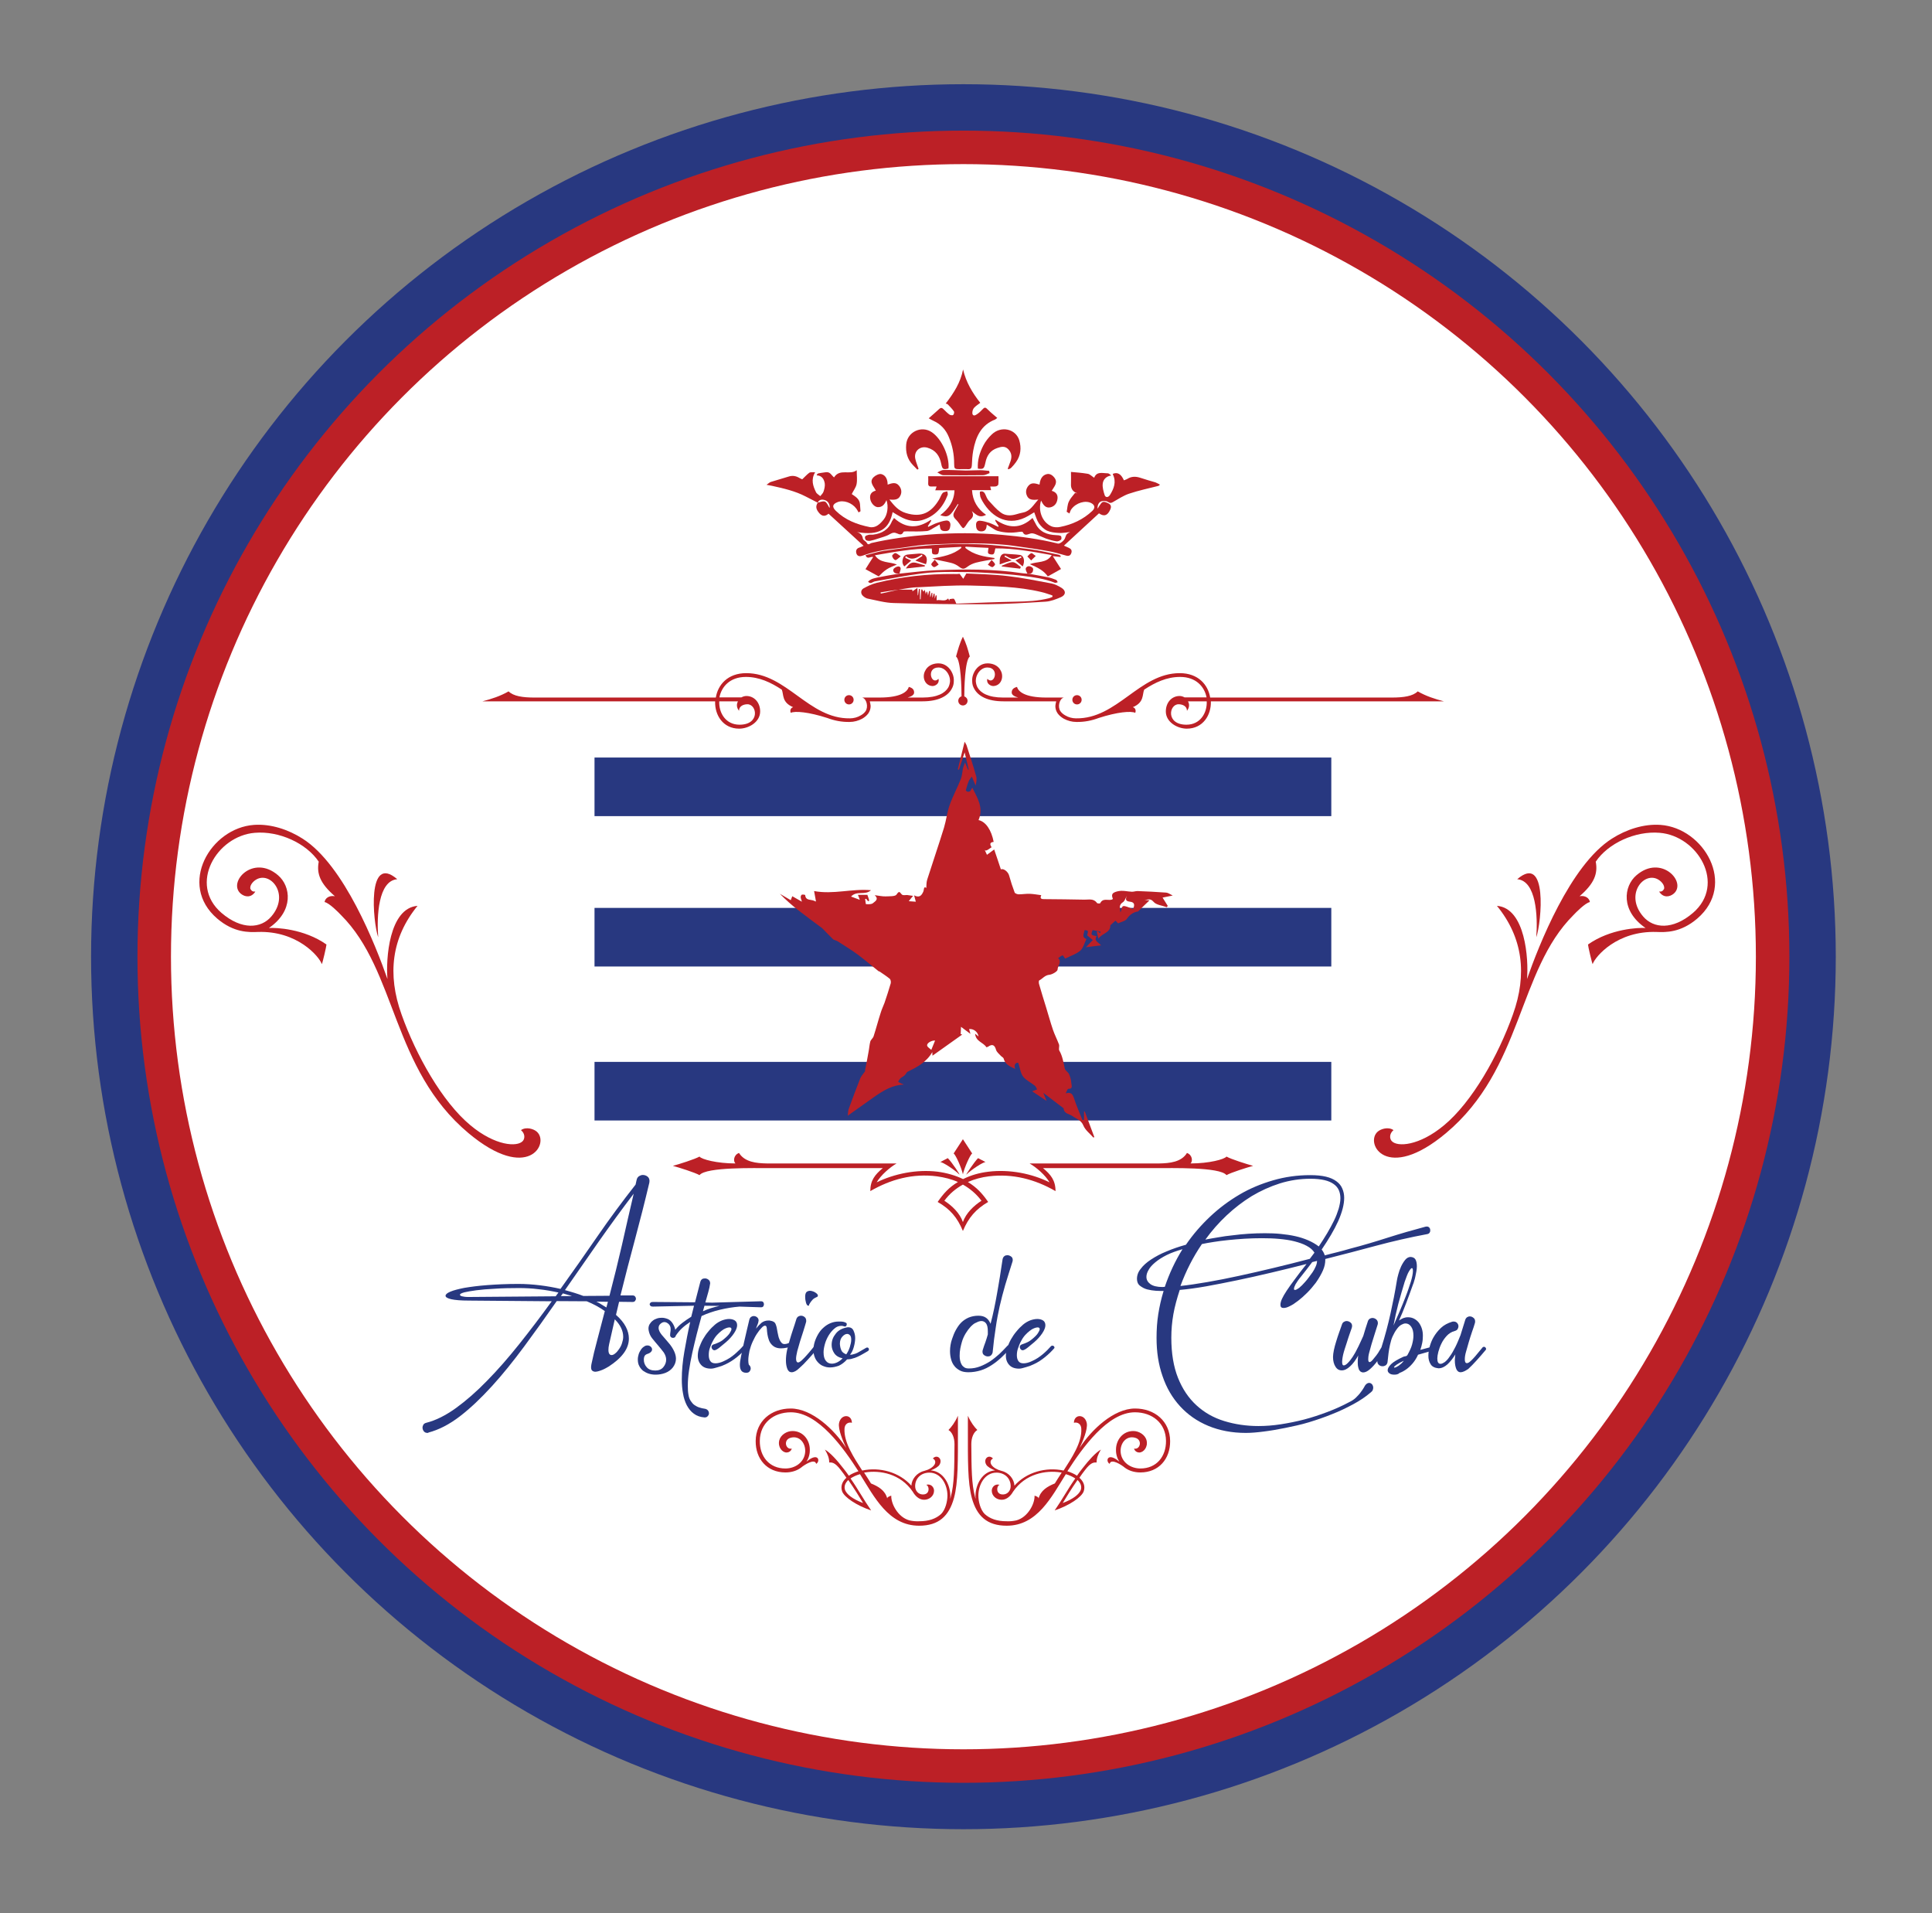 <?xml version="1.0" encoding="utf-8"?>
<!-- Generator: Adobe Illustrator 28.4.1, SVG Export Plug-In . SVG Version: 6.00 Build 0)  -->
<svg version="1.1" id="Layer_1" xmlns="http://www.w3.org/2000/svg" xmlns:xlink="http://www.w3.org/1999/xlink" x="0px" y="0px"
	 viewBox="0 0 112.44 111.33" style="enable-background:new 0 0 112.44 111.33;" xml:space="preserve">
<rect x="0" y="0" width="112.44" height="111.33" fill="#808080" stroke="none"/>
<style type="text/css">
	.st0{fill:#283880;}
	.st1{fill:#BC2026;}
	.st2{fill:#FFFFFF;}
	.st3{fill-rule:evenodd;clip-rule:evenodd;fill:#BC2026;}
</style>
<g>
	<circle class="st0" cx="56.07" cy="55.67" r="50.77"/>
	<circle class="st1" cx="56.07" cy="55.67" r="48.07"/>
	<circle class="st2" cx="56.07" cy="55.67" r="46.12"/>
	<g>
		<g>
			<g>
				<g>
					<path class="st3" d="M53.82,39.08c0.04-0.09,0.09-0.17,0.16-0.24c0.15-0.15,0.37-0.24,0.64-0.24c0.37,0,0.67,0.25,0.81,0.59
						c0.06,0.14,0.09,0.29,0.08,0.45c0,0.16-0.04,0.31-0.13,0.46c-0.22,0.39-0.74,0.71-1.69,0.71h-3.07
						c0.03,0.1,0.04,0.19,0.05,0.27c0,0.17-0.05,0.31-0.14,0.44c-0.09,0.12-0.21,0.22-0.35,0.3c-0.22,0.12-0.48,0.19-0.73,0.19
						c-0.47,0.01-0.9-0.08-1.3-0.23l0,0c-1.08-0.35-1.89-0.42-2.13-0.3c-0.03-0.06-0.06-0.27,0.14-0.33
						c-0.67-0.28-0.54-0.73-0.66-1.02c-0.64-0.42-1.31-0.74-2.09-0.74c-0.93,0-1.42,0.57-1.54,1.19h1.28
						c0.09-0.05,0.19-0.08,0.29-0.08c0.45,0,0.8,0.37,0.8,0.9c0,0.62-0.67,1-1.22,1c-0.94,0-1.43-0.79-1.4-1.59H28.08
						c0.53-0.14,1.03-0.3,1.52-0.58c0.28,0.28,0.82,0.36,1.5,0.36h10.56c0.12-0.74,0.69-1.42,1.77-1.42c2.35,0,3.64,2.67,6.04,2.63
						c0.21,0,0.44-0.06,0.62-0.17c0.11-0.06,0.21-0.14,0.28-0.24c0.18-0.25,0.07-0.73-0.19-0.8h0.27h0.06h0.67
						c1.28,0,1.64-0.36,1.71-0.62c0.23,0.06,0.31,0.17,0.31,0.33c0,0.13-0.15,0.23-0.38,0.29h0.88c0.86,0,1.31-0.27,1.49-0.59
						c0.06-0.11,0.09-0.24,0.1-0.36c0-0.12-0.02-0.24-0.07-0.35c-0.11-0.26-0.34-0.45-0.6-0.45c-0.74,0-0.42,1.08,0,0.66
						c0.07,0.27-0.18,0.42-0.35,0.42C53.84,39.9,53.66,39.44,53.82,39.08L53.82,39.08z M49.41,40.45c-0.15,0-0.27,0.12-0.27,0.27
						c0,0.15,0.12,0.27,0.27,0.27c0.15,0,0.27-0.12,0.27-0.27C49.68,40.57,49.56,40.45,49.41,40.45L49.41,40.45z M41.86,40.81
						c-0.03,0.68,0.38,1.36,1.18,1.36c1.21,0,1.02-1.19,0.46-1.19c-0.22,0-0.49,0.1-0.49,0.38c-0.15-0.19-0.15-0.39-0.06-0.55H41.86
						z"/>
					<path class="st3" d="M58.27,39.08c-0.04-0.09-0.09-0.17-0.16-0.24c-0.15-0.15-0.37-0.24-0.64-0.24c-0.37,0-0.67,0.25-0.81,0.59
						c-0.06,0.14-0.09,0.29-0.08,0.45c0,0.16,0.04,0.31,0.13,0.46c0.22,0.39,0.74,0.71,1.69,0.71h3.07
						c-0.03,0.1-0.04,0.19-0.05,0.27c0,0.17,0.05,0.31,0.14,0.44c0.09,0.12,0.21,0.22,0.35,0.3c0.22,0.12,0.48,0.19,0.73,0.19
						c0.47,0.01,0.9-0.08,1.3-0.23l0,0c1.08-0.35,1.89-0.42,2.13-0.3c0.03-0.06,0.06-0.27-0.14-0.33c0.67-0.28,0.54-0.73,0.66-1.02
						c0.64-0.42,1.31-0.74,2.09-0.74c0.93,0,1.42,0.57,1.54,1.19h-1.28c-0.09-0.05-0.19-0.08-0.29-0.08c-0.45,0-0.8,0.37-0.8,0.9
						c0,0.62,0.67,1,1.22,1c0.94,0,1.43-0.79,1.4-1.59h13.56c-0.53-0.14-1.03-0.3-1.52-0.58c-0.28,0.28-0.82,0.36-1.5,0.36H70.43
						c-0.12-0.74-0.69-1.42-1.77-1.42c-2.35,0-3.64,2.67-6.04,2.63c-0.21,0-0.44-0.06-0.62-0.17c-0.11-0.06-0.21-0.14-0.28-0.24
						c-0.18-0.25-0.07-0.73,0.19-0.8h-0.27h-0.06H60.9c-1.28,0-1.64-0.36-1.71-0.62c-0.23,0.06-0.31,0.17-0.31,0.33
						c0,0.13,0.15,0.23,0.38,0.29h-0.88c-0.86,0-1.31-0.27-1.49-0.59c-0.06-0.11-0.09-0.24-0.1-0.36c0-0.12,0.02-0.24,0.07-0.35
						c0.11-0.26,0.34-0.45,0.6-0.45c0.74,0,0.42,1.08,0,0.66c-0.07,0.27,0.18,0.42,0.35,0.42C58.25,39.9,58.42,39.44,58.27,39.08
						L58.27,39.08z M62.68,40.45c0.15,0,0.27,0.12,0.27,0.27c0,0.15-0.12,0.27-0.27,0.27c-0.15,0-0.27-0.12-0.27-0.27
						C62.41,40.57,62.53,40.45,62.68,40.45L62.68,40.45z M70.23,40.81c0.03,0.68-0.38,1.36-1.18,1.36c-1.21,0-1.02-1.19-0.46-1.19
						c0.22,0,0.49,0.1,0.49,0.38c0.15-0.19,0.15-0.39,0.06-0.55H70.23z"/>
				</g>
				<path class="st3" d="M55.96,40.52c-0.11,0.03-0.19,0.14-0.19,0.26c0,0.15,0.12,0.27,0.27,0.27c0.15,0,0.27-0.12,0.27-0.27
					c0-0.12-0.08-0.22-0.19-0.26c0-0.41,0.03-2.09,0.32-2.32c-0.11-0.42-0.21-0.77-0.4-1.15c-0.19,0.38-0.28,0.73-0.4,1.15
					C55.93,38.43,55.96,40.1,55.96,40.52z"/>
			</g>
		</g>
		<g>
			<g>
				<path class="st1" d="M47.59,29.25c-0.23-0.12-0.47-0.24-0.7-0.36c-0.62-0.32-1.28-0.47-1.96-0.62
					c-0.09-0.02-0.17-0.03-0.32-0.06c0.11-0.07,0.16-0.13,0.23-0.16c0.35-0.11,0.71-0.21,1.06-0.32c0.22-0.07,0.42-0.04,0.62,0.08
					c0.07,0.04,0.14,0.07,0.17,0.08c0.15-0.14,0.27-0.28,0.41-0.38c0.07-0.05,0.19-0.02,0.34-0.03c-0.26,0.44-0.12,0.81,0.05,1.16
					c0.04,0.09,0.16,0.15,0.25,0.23c0.07-0.09,0.16-0.17,0.19-0.27c0.05-0.15,0.09-0.32,0.07-0.47c-0.04-0.25-0.17-0.46-0.47-0.47
					c0.05-0.14,0.06-0.11,0.52-0.18c0.27-0.04,0.33,0.17,0.49,0.3c0.34-0.54,0.93-0.11,1.32-0.42c0,0.31,0.04,0.57-0.01,0.82
					c-0.04,0.19-0.18,0.37-0.28,0.57c0.18,0.13,0.45,0.26,0.48,0.58c0.01,0.14,0.02,0.28,0.03,0.42c-0.04,0.02-0.07,0.04-0.11,0.07
					c-0.04-0.07-0.08-0.15-0.13-0.22c-0.26-0.35-0.75-0.52-1.1-0.38c-0.3,0.12-0.32,0.28-0.1,0.5c0.55,0.54,1.23,0.8,1.97,0.95
					c0.36,0.07,0.61-0.18,0.82-0.44c0.22-0.27,0.29-0.77,0.16-1.13c-0.1,0.24-0.24,0.43-0.52,0.41c-0.19-0.02-0.38-0.24-0.42-0.46
					c-0.05-0.26,0.05-0.43,0.32-0.5c-0.12-0.26-0.41-0.5-0.13-0.78c0.11-0.11,0.33-0.22,0.46-0.18c0.26,0.07,0.36,0.33,0.36,0.61
					c0.24-0.08,0.47-0.17,0.66,0.06c0.14,0.17,0.18,0.38,0.08,0.58c-0.12,0.26-0.36,0.25-0.64,0.23c0.28,0.35,0.51,0.64,0.95,0.78
					c0.95,0.3,1.51-0.05,1.95-0.79c0.07-0.12,0.11-0.26,0.2-0.37c0.05-0.06,0.17-0.07,0.27-0.1c0.01,0.07,0.05,0.16,0.02,0.22
					c-0.27,0.72-0.76,1.25-1.5,1.46c-0.42,0.12-0.87,0.01-1.26-0.21c-0.15-0.08-0.29-0.17-0.44-0.26c-0.2,0.99-0.77,1.39-2.08,1.16
					c0.2,0.06,0.32,0.17,0.35,0.39c0.01,0.08,0.17,0.14,0.22,0.23c0.09,0.18,0.19,0.04,0.27,0.02c1.1-0.25,2.21-0.4,3.33-0.49
					c1.42-0.11,2.83-0.11,4.25,0.01c1.11,0.1,2.2,0.24,3.28,0.51c0.11,0.03,0.36-0.17,0.41-0.31c0.09-0.25,0.09-0.25,0.3-0.36
					c-0.23,0.02-0.45,0.07-0.67,0.05c-0.23-0.01-0.47-0.04-0.67-0.13c-0.19-0.09-0.36-0.26-0.48-0.43
					c-0.12-0.18-0.18-0.41-0.27-0.64c-0.1,0.06-0.21,0.13-0.33,0.2c-1.11,0.66-2.1,0.15-2.68-0.84c-0.05-0.09-0.1-0.18-0.13-0.28
					c-0.02-0.09-0.04-0.27-0.01-0.28c0.13-0.05,0.24,0.01,0.3,0.15c0.06,0.13,0.11,0.27,0.2,0.37c0.22,0.24,0.44,0.5,0.7,0.69
					c0.26,0.2,0.58,0.2,0.89,0.11c0.14-0.04,0.28-0.08,0.43-0.11c0.41-0.09,0.58-0.44,0.87-0.75c-0.3,0.03-0.56,0.04-0.67-0.24
					c-0.08-0.2-0.05-0.39,0.09-0.56c0.18-0.22,0.41-0.14,0.65-0.07c0.03-0.28,0.13-0.54,0.42-0.61c0.19-0.05,0.36,0.08,0.47,0.24
					c0.18,0.28-0.04,0.48-0.18,0.73c0.28,0.08,0.39,0.27,0.32,0.55c-0.05,0.22-0.19,0.36-0.39,0.41c-0.29,0.07-0.43-0.15-0.55-0.39
					c-0.19,0.59,0.07,1.26,0.59,1.49c0.15,0.07,0.36,0.08,0.53,0.04c0.7-0.14,1.33-0.43,1.86-0.93c0.2-0.19,0.13-0.36-0.07-0.46
					c-0.34-0.17-0.87-0.01-1.14,0.35c-0.06,0.07-0.08,0.17-0.12,0.26c-0.05-0.03-0.1-0.07-0.16-0.1c0.04-0.2,0.04-0.42,0.13-0.6
					c0.08-0.18,0.23-0.33,0.36-0.5c0.04,0.01,0.09,0.02,0.13,0.03c-0.05-0.03-0.11-0.05-0.16-0.08c-0.16-0.11-0.22-0.27-0.21-0.46
					c0.01-0.24,0-0.47,0-0.71c0.3,0.03,0.64,0.05,0.98,0.11c0.12,0.02,0.23,0.14,0.37,0.23c0.15-0.39,0.49-0.26,0.78-0.26
					c0.07,0,0.14,0.06,0.21,0.13c-0.29,0.04-0.46,0.23-0.49,0.46c-0.03,0.22,0.04,0.46,0.11,0.68c0.05,0.15,0.21,0.15,0.31-0.01
					c0.23-0.37,0.38-0.76,0.17-1.19c-0.01-0.01,0-0.03,0-0.04c0.27-0.11,0.48,0.01,0.64,0.38c0.07-0.03,0.15-0.05,0.21-0.09
					c0.24-0.15,0.49-0.14,0.74-0.06c0.29,0.1,0.59,0.18,0.89,0.27c0.08,0.03,0.16,0.08,0.26,0.13c-0.05,0.04-0.06,0.06-0.08,0.07
					c-0.58,0.15-1.17,0.27-1.73,0.46c-0.32,0.11-0.62,0.31-0.92,0.48c-0.1,0.06-0.17,0.08-0.29,0c-0.1-0.07-0.27-0.07-0.39-0.04
					c-0.16,0.05-0.24,0.25-0.22,0.43c0.06-0.1,0.13-0.22,0.21-0.32c0.12-0.14,0.26-0.06,0.38-0.01c0.22,0.1,0.24,0.23,0.09,0.49
					c-0.15,0.26-0.34,0.29-0.6,0.11c-0.67,0.62-1.34,1.24-2.04,1.88c0.12,0.05,0.21,0.09,0.29,0.13c0.13,0.06,0.19,0.15,0.14,0.3
					c-0.05,0.15-0.15,0.19-0.3,0.15c-0.33-0.09-0.65-0.19-0.98-0.25c-0.64-0.12-1.29-0.21-1.94-0.3c-1.66-0.24-3.32-0.16-4.98-0.1
					c-0.71,0.02-1.42,0.18-2.13,0.25c-0.62,0.06-1.22,0.19-1.81,0.4c-0.13,0.05-0.31,0.07-0.37-0.13c-0.05-0.18,0.02-0.3,0.21-0.35
					c0.06-0.02,0.12-0.05,0.21-0.09c-0.69-0.63-1.35-1.24-2.04-1.87c-0.17,0.15-0.35,0.18-0.53-0.02
					C47.48,29.63,47.46,29.46,47.59,29.25c0.45-0.13,0.45-0.13,0.67,0.28c0,0,0.01,0,0.03,0.01c0-0.22-0.1-0.38-0.29-0.44
					C47.85,29.05,47.67,29.06,47.59,29.25z"/>
				<path class="st1" d="M55.85,33.39c0.09,0.12,0.15,0.21,0.21,0.29c0.05-0.09,0.1-0.17,0.18-0.31c0.77,0.04,1.59,0.05,2.4,0.15
					c0.86,0.1,1.7,0.27,2.55,0.43c0.2,0.04,0.4,0.14,0.58,0.25c0.28,0.17,0.27,0.42-0.03,0.55c-0.28,0.12-0.58,0.24-0.89,0.26
					c-1.13,0.07-2.27,0.14-3.41,0.15c-1.8,0.01-3.61-0.02-5.41-0.07c-0.52-0.01-1.03-0.16-1.54-0.26c-0.09-0.02-0.18-0.08-0.25-0.14
					c-0.16-0.13-0.16-0.35,0.01-0.45c0.25-0.14,0.51-0.26,0.79-0.33c1.46-0.36,2.95-0.52,4.46-0.51
					C55.65,33.41,55.77,33.4,55.85,33.39z M52.3,34.31c-0.35,0.05-0.7,0.1-1.05,0.16c0,0.02,0.01,0.05,0.01,0.07
					c0.2-0.04,0.4-0.08,0.59-0.13C52,34.38,52.15,34.34,52.3,34.31c0.26,0,0.52,0,0.79,0c0.01,0.05,0.02,0.11,0.01,0.1
					c0.07-0.05,0.16-0.11,0.29-0.2c0.01,0.18,0.01,0.31,0.02,0.43c0.01,0,0.01,0,0.02,0c0.02-0.12,0.03-0.24,0.05-0.37
					c0.02,0,0.04,0,0.06,0.01c0,0.2,0,0.39,0,0.59c0.01,0,0.02,0,0.04,0c0.01-0.19,0.02-0.38,0.04-0.57c0.02,0,0.04,0,0.05,0
					c0.02,0.04,0.05,0.09,0.07,0.13c0.02-0.03,0.04-0.06,0.08-0.11c0.02,0.1,0.04,0.17,0.06,0.25c0.01-0.05,0.03-0.1,0.04-0.14
					c0.01,0,0.03,0,0.04,0c0.02,0.08,0.04,0.16,0.05,0.23c0.02-0.08,0.04-0.18,0.06-0.27c0.02,0,0.04,0.01,0.06,0.01
					c0,0.11,0,0.22,0,0.33c0.01,0,0.01,0,0.02,0c0.02-0.08,0.05-0.16,0.07-0.24c0.01,0,0.03,0.01,0.04,0.01c0,0.09,0,0.17,0,0.26
					c0.01,0,0.01,0,0.02,0c0.02-0.07,0.04-0.15,0.06-0.22c0.02,0,0.04,0.01,0.05,0.01c0.01,0.1,0.01,0.21,0.01,0.29
					c0.02-0.05,0.04-0.13,0.06-0.2c0.02,0,0.03,0.01,0.05,0.01c0,0.09,0,0.19,0,0.28c0.22-0.06,0.48,0.11,0.67-0.11
					c0.02,0.04,0.04,0.08,0.06,0.13c0.02-0.05,0.03-0.09,0.03-0.09c0.11-0.01,0.22-0.04,0.25-0.01c0.06,0.07,0.09,0.18,0.13,0.27
					c0.04,0,0.09,0,0.13,0c1.11-0.04,2.23-0.09,3.34-0.11c0.65-0.01,1.3-0.04,1.93-0.2c0.07-0.02,0.13-0.05,0.2-0.08
					c0-0.03,0-0.05,0-0.08c-0.21-0.07-0.42-0.15-0.64-0.2c-1.37-0.33-2.77-0.34-4.16-0.38c-1-0.02-2.01,0.05-3.01,0.1
					C53.07,34.17,52.68,34.26,52.3,34.31z"/>
				<path class="st1" d="M55.04,23.48c0.47-0.61,0.86-1.22,1.01-1.98c0.17,0.74,0.55,1.37,1,1.94c-0.13,0.1-0.26,0.18-0.36,0.29
					c-0.06,0.07-0.1,0.18-0.1,0.28c-0.01,0.14,0.08,0.21,0.21,0.13c0.12-0.07,0.23-0.16,0.32-0.26c0.2-0.21,0.21-0.21,0.42,0
					c0.15,0.15,0.32,0.28,0.5,0.44c-0.08,0.06-0.1,0.08-0.12,0.09c-0.83,0.32-1.13,1.01-1.28,1.81c-0.05,0.28-0.07,0.57-0.08,0.86
					c-0.01,0.16-0.06,0.23-0.23,0.22c-0.16-0.01-0.33,0-0.49,0c-0.29,0-0.31-0.03-0.31-0.32c0-0.54-0.1-1.05-0.31-1.55
					c-0.18-0.44-0.48-0.76-0.91-0.95c-0.07-0.03-0.13-0.07-0.26-0.14c0.22-0.2,0.43-0.37,0.62-0.55c0.1-0.09,0.17-0.05,0.24,0.02
					c0.11,0.11,0.22,0.22,0.34,0.31c0.05,0.04,0.18,0.06,0.22,0.03c0.05-0.04,0.08-0.17,0.04-0.22c-0.1-0.15-0.23-0.27-0.35-0.4
					C55.14,23.51,55.1,23.5,55.04,23.48z"/>
				<path class="st1" d="M56.18,31.88c0.49,0.41,1.09,0.51,1.7,0.59c0,0.02-0.01,0.04-0.01,0.06c-0.36,0.07-0.72,0.12-1.07,0.21
					c-0.18,0.05-0.36,0.13-0.5,0.24c-0.2,0.15-0.28,0.15-0.48,0c-0.14-0.11-0.31-0.19-0.48-0.23c-0.36-0.09-0.72-0.14-1.09-0.25
					c0.6-0.11,1.22-0.21,1.7-0.62c0-0.02-0.01-0.04-0.01-0.06c-0.44,0.02-0.87,0.05-1.28,0.07c-0.02,0.12-0.01,0.27-0.08,0.34
					c-0.05,0.05-0.23,0.05-0.3,0c-0.06-0.04-0.03-0.19-0.05-0.31c-1.1-0.01-2.2,0.2-3.31,0.39c0.31,0.48,0.84,0.36,1.28,0.54
					c-0.2,0.09-0.42,0.16-0.61,0.29c-0.18,0.12-0.34,0.29-0.45,0.4c-0.28-0.15-0.51-0.28-0.77-0.42c0.14-0.23,0.29-0.46,0.45-0.71
					c-0.18-0.04-0.33,0.17-0.45-0.1c0.37-0.09,0.73-0.21,1.08-0.26c0.93-0.13,1.86-0.26,2.79-0.33c0.9-0.06,1.81-0.09,2.72-0.05
					c1,0.04,2,0.16,2.99,0.29c0.56,0.07,1.11,0.21,1.67,0.32c0.04,0.01,0.07,0.04,0.11,0.06c0,0.02-0.01,0.05-0.01,0.07
					c-0.12-0.01-0.24-0.03-0.45-0.05c0.18,0.28,0.33,0.51,0.48,0.75c-0.24,0.14-0.48,0.27-0.77,0.43c-0.22-0.33-0.61-0.53-1.04-0.71
					c0.43-0.18,0.97-0.04,1.27-0.53c-1.1-0.2-2.2-0.4-3.28-0.39c-0.04,0.13-0.04,0.27-0.11,0.33c-0.06,0.05-0.25,0.02-0.3-0.04
					c-0.05-0.06,0-0.2,0.01-0.32c-0.42-0.02-0.88-0.04-1.33-0.07C56.18,31.84,56.18,31.86,56.18,31.88z"/>
				<path class="st1" d="M55.74,29.33c-0.45,0.73-0.55,0.8-1.02,0.65c0.49-0.37,0.81-0.82,0.83-1.45c-0.35,0-0.72,0-1.12,0
					c0.03-0.09,0.05-0.15,0.08-0.22c-0.09,0-0.19-0.01-0.28,0c-0.15,0.01-0.22-0.04-0.21-0.2c0.01-0.13,0-0.26,0-0.4
					c1.37,0,2.72,0,4.09,0c0,0.16,0.01,0.32-0.01,0.48c0,0.04-0.08,0.1-0.13,0.11c-0.11,0.02-0.22,0.01-0.34,0.01
					c0.02,0.07,0.03,0.12,0.05,0.21c-0.38,0-0.75,0-1.11,0c0.04,0.63,0.32,1.09,0.82,1.44c-0.32,0.15-0.46,0.11-0.83-0.22
					c0.16,0.29,0.01,0.41-0.14,0.55c-0.09,0.09-0.15,0.21-0.23,0.32c-0.04,0.05-0.09,0.12-0.13,0.12c-0.04,0-0.09-0.07-0.13-0.12
					c-0.09-0.12-0.17-0.25-0.28-0.36c-0.19-0.18-0.21-0.3-0.08-0.52c0.07-0.12,0.14-0.25,0.21-0.38
					C55.77,29.35,55.75,29.34,55.74,29.33z"/>
				<path class="st1" d="M53.39,27.33c-0.09-0.09-0.17-0.18-0.26-0.27c-0.33-0.34-0.43-0.75-0.39-1.2c0.06-0.73,0.89-1.12,1.49-0.71
					c0.58,0.39,1.04,1.41,0.97,2.11c-0.29,0.08-0.36,0.05-0.42-0.26c-0.09-0.47-0.32-0.81-0.81-0.95c-0.43-0.12-0.8,0.21-0.7,0.65
					c0.04,0.2,0.13,0.39,0.19,0.58C53.44,27.29,53.41,27.31,53.39,27.33z"/>
				<path class="st1" d="M58.65,27.27c0.05-0.14,0.11-0.28,0.16-0.43c0.09-0.26,0.07-0.49-0.13-0.7c-0.19-0.2-0.41-0.15-0.64-0.07
					c-0.41,0.14-0.61,0.44-0.69,0.85c-0.08,0.36-0.11,0.39-0.44,0.35c-0.03-0.48,0.1-0.93,0.32-1.35c0.12-0.23,0.29-0.45,0.48-0.63
					c0.53-0.53,1.4-0.35,1.61,0.33c0.13,0.44,0.09,0.88-0.19,1.27c-0.08,0.11-0.17,0.22-0.27,0.32c-0.04,0.05-0.11,0.07-0.17,0.1
					C58.68,27.3,58.66,27.29,58.65,27.27z"/>
				<path class="st1" d="M60.09,30.14c0.07,0.13,0.12,0.22,0.17,0.31c0.24,0.51,0.69,0.67,1.21,0.69c0.09,0,0.2,0.01,0.27,0.05
					c0.04,0.02,0.05,0.18,0.01,0.21c-0.06,0.06-0.18,0.11-0.26,0.1c-0.21-0.03-0.41-0.09-0.61-0.16c-0.21-0.08-0.41-0.18-0.62-0.26
					c-0.08-0.03-0.19-0.06-0.27-0.04c-0.17,0.04-0.35,0.18-0.47-0.08c-0.01-0.03-0.13-0.02-0.2-0.01c-0.43,0.07-0.85,0.06-1.27-0.06
					c-0.13-0.04-0.24-0.13-0.36-0.2c-0.08-0.05-0.16-0.1-0.26-0.16c-0.02,0.23-0.07,0.39-0.32,0.39c-0.2,0-0.28-0.11-0.3-0.28
					c-0.02-0.17,0-0.34,0.21-0.34c0.19,0.01,0.38,0.07,0.57,0.13c0.17,0.06,0.34,0.15,0.5,0.23c0.01-0.02,0.02-0.03,0.03-0.05
					c-0.07-0.1-0.13-0.2-0.2-0.31c0.01-0.02,0.01-0.04,0.02-0.06C58.68,30.75,59.39,30.79,60.09,30.14z"/>
				<path class="st1" d="M52.03,30.14c0.69,0.63,1.4,0.62,2.14,0.11c0.01,0.02,0.02,0.03,0.03,0.05c-0.07,0.1-0.13,0.21-0.2,0.31
					c0.01,0.02,0.01,0.03,0.02,0.05c0.16-0.07,0.31-0.16,0.48-0.22c0.18-0.06,0.37-0.13,0.56-0.15c0.18-0.02,0.27,0.12,0.25,0.29
					c-0.02,0.15-0.05,0.31-0.24,0.32c-0.16,0.01-0.34,0-0.36-0.23c0-0.04-0.02-0.08-0.03-0.15c-0.09,0.05-0.16,0.1-0.24,0.14
					c-0.16,0.08-0.32,0.22-0.49,0.24c-0.39,0.04-0.79,0.02-1.18,0.02c-0.07,0-0.18,0-0.19,0.03c-0.09,0.21-0.24,0.15-0.37,0.09
					c-0.16-0.07-0.26-0.05-0.42,0.04c-0.21,0.13-0.46,0.18-0.69,0.26c-0.15,0.05-0.3,0.1-0.46,0.13c-0.08,0.01-0.18,0-0.24-0.04
					c-0.05-0.04-0.08-0.16-0.05-0.21c0.02-0.05,0.12-0.08,0.2-0.1c0.09-0.02,0.18,0,0.26-0.01c0.5-0.06,0.9-0.28,1.1-0.78
					C51.93,30.3,51.97,30.24,52.03,30.14z"/>
				<path class="st1" d="M52.34,33.38c0.72-0.07,1.44-0.17,2.16-0.2c1.65-0.06,3.31-0.08,4.95,0.17c0.12,0.02,0.23,0.02,0.35,0.03
					l-0.01-0.01c0.4,0.07,0.79,0.14,1.19,0.22c0.16,0.03,0.33,0.09,0.48,0.15c0.05,0.02,0.07,0.09,0.1,0.14
					c-0.06,0.01-0.13,0.05-0.17,0.03c-0.6-0.24-1.23-0.32-1.85-0.4c-0.72-0.09-1.44-0.14-2.16-0.18c-0.66-0.04-1.33-0.05-1.99-0.05
					c-0.58,0-1.17,0.01-1.75,0.09c-0.91,0.12-1.82,0.3-2.72,0.46c-0.13,0.02-0.24,0.19-0.4,0.02c0.17-0.19,0.41-0.21,0.62-0.26
					C51.54,33.51,51.94,33.44,52.34,33.38L52.34,33.38z"/>
				<path class="st1" d="M57.59,27.53c-0.12,0.04-0.24,0.12-0.37,0.12c-0.77,0.01-1.55,0.01-2.32,0c-0.12,0-0.24-0.11-0.35-0.16
					c0.12-0.05,0.24-0.14,0.36-0.14c0.43-0.01,0.87,0.02,1.3,0.03c0.28,0,0.56-0.02,0.84-0.02c0.17,0,0.35,0.03,0.52,0.04
					C57.58,27.43,57.58,27.48,57.59,27.53z"/>
				<path class="st1" d="M53.89,32.83c-0.19-0.06-0.38-0.13-0.62-0.21c0.16-0.11,0.29-0.19,0.41-0.27
					c-0.01-0.03-0.01-0.05-0.02-0.08c-0.3,0.19-0.6,0.38-0.95,0.08c-0.01,0.04-0.01,0.07-0.02,0.11c0.11,0.05,0.21,0.1,0.34,0.16
					c-0.13,0.11-0.26,0.22-0.4,0.34c-0.13-0.15-0.13-0.32-0.07-0.49c0.06-0.17,0.19-0.2,0.35-0.21c0.2-0.01,0.4-0.04,0.6-0.05
					C53.87,32.2,54.03,32.45,53.89,32.83z"/>
				<path class="st1" d="M58.18,32.84c0.01-0.16-0.01-0.29,0.03-0.41c0.04-0.12,0.13-0.23,0.3-0.21c0.28,0.03,0.56,0.03,0.84,0.07
					c0.24,0.03,0.32,0.36,0.17,0.67c-0.14-0.12-0.28-0.23-0.42-0.35c0.12-0.06,0.24-0.11,0.35-0.17c-0.01-0.02-0.02-0.05-0.03-0.07
					c-0.16,0.06-0.32,0.16-0.48,0.15c-0.15-0.01-0.3-0.13-0.45-0.2c-0.01,0.02-0.02,0.04-0.03,0.07c0.12,0.06,0.23,0.12,0.42,0.22
					C58.61,32.69,58.41,32.76,58.18,32.84z"/>
				<path class="st1" d="M59.37,33.09c-0.36-0.04-0.71-0.08-1.07-0.13c0-0.01,0-0.02,0-0.04c0.21-0.08,0.43-0.21,0.64-0.21
					c0.16,0,0.31,0.18,0.47,0.28C59.4,33.02,59.38,33.05,59.37,33.09z"/>
				<path class="st1" d="M53.82,32.96c-0.36,0.04-0.71,0.08-1.1,0.12c0.22-0.34,0.38-0.4,0.67-0.31c0.15,0.05,0.3,0.08,0.44,0.13
					C53.83,32.92,53.82,32.94,53.82,32.96z"/>
				<path class="st1" d="M52.35,33.37c-0.06,0-0.12,0.01-0.18,0c-0.15-0.02-0.22-0.16-0.17-0.25c0.04-0.08,0.19-0.16,0.29-0.16
					c0.14,0.01,0.15,0.14,0.1,0.26C52.38,33.27,52.36,33.32,52.35,33.37C52.34,33.38,52.35,33.37,52.35,33.37z"/>
				<path class="st1" d="M59.8,33.38c-0.02-0.04-0.05-0.08-0.06-0.11c-0.05-0.12-0.09-0.24,0.07-0.31c0.11-0.05,0.32,0.05,0.32,0.16
					c0,0.14-0.06,0.26-0.22,0.27C59.87,33.37,59.83,33.37,59.8,33.38C59.79,33.37,59.8,33.38,59.8,33.38z"/>
				<path class="st1" d="M52.42,32.37c-0.14,0.11-0.24,0.23-0.31,0.22c-0.08-0.01-0.17-0.14-0.19-0.24
					c-0.01-0.04,0.12-0.17,0.19-0.17C52.19,32.19,52.28,32.28,52.42,32.37z"/>
				<path class="st1" d="M60.28,32.35c-0.12,0.12-0.2,0.19-0.27,0.26c-0.07-0.08-0.15-0.16-0.22-0.23c0.07-0.07,0.14-0.16,0.23-0.19
					C60.07,32.17,60.15,32.27,60.28,32.35z"/>
				<path class="st1" d="M57.71,32.58c0.1,0.12,0.19,0.18,0.2,0.26C57.92,32.88,57.8,33,57.75,33c-0.09-0.01-0.17-0.09-0.26-0.14
					C57.55,32.78,57.61,32.7,57.71,32.58z"/>
				<path class="st1" d="M54.4,32.57c0.1,0.12,0.17,0.2,0.23,0.28c-0.08,0.05-0.17,0.14-0.26,0.15c-0.05,0.01-0.17-0.11-0.17-0.16
					C54.21,32.76,54.3,32.7,54.4,32.57z"/>
			</g>
		</g>
		<g>
			<g>
				<path class="st3" d="M44.63,67.7h7.55c-0.4,0.23-0.92,0.69-1.16,1.1c1.02-0.5,2.33-0.77,3.55-0.62
					c0.52,0.07,1.02,0.21,1.48,0.43c0.46-0.23,0.96-0.37,1.48-0.43c1.22-0.15,2.53,0.11,3.55,0.62c-0.23-0.41-0.76-0.87-1.16-1.1
					h7.55c0.6-0.01,1.29-0.08,1.61-0.61c0.31,0.11,0.35,0.47,0.21,0.61c1.08,0,1.97-0.24,2.09-0.4c0.26,0.15,1.21,0.45,1.55,0.54
					c-0.34,0.09-1.29,0.39-1.55,0.54c-0.38-0.49-3.29-0.4-3.99-0.41H60.7c0.46,0.38,0.73,0.72,0.73,1.34
					c-1.19-0.69-2.5-1.03-3.88-0.86c-0.42,0.05-0.83,0.16-1.22,0.33c0.52,0.32,0.84,0.67,1.18,1.16c-0.72,0.42-1.15,0.92-1.47,1.69
					c-0.32-0.78-0.75-1.28-1.47-1.69c0.34-0.49,0.66-0.85,1.18-1.16c-0.38-0.17-0.79-0.27-1.22-0.33c-1.39-0.18-2.69,0.17-3.88,0.86
					c0-0.62,0.27-0.96,0.73-1.34H44.7c-0.69,0.01-3.6-0.08-3.99,0.41c-0.26-0.15-1.21-0.45-1.55-0.54c0.34-0.09,1.29-0.39,1.55-0.54
					c0.12,0.16,1.01,0.4,2.09,0.4c-0.14-0.14-0.1-0.5,0.21-0.61C43.34,67.62,44.02,67.69,44.63,67.7L44.63,67.7z M56.04,71.11
					c0.18-0.52,0.63-0.95,1.08-1.24c-0.3-0.4-0.67-0.71-1.08-0.94c-0.41,0.23-0.78,0.53-1.08,0.94
					C55.41,70.16,55.86,70.59,56.04,71.11z"/>
				<path class="st3" d="M56.04,68.33c-0.08-0.37-0.42-1.14-0.54-1.21l0.54-0.83l0.54,0.83C56.46,67.19,56.12,67.96,56.04,68.33
					L56.04,68.33L56.04,68.33z"/>
				<g>
					<path class="st3" d="M55.83,68.34c-0.27-0.27-0.97-0.73-1.11-0.72l0.44-0.23C55.41,67.64,55.92,68.42,55.83,68.34z"/>
					<path class="st3" d="M56.25,68.34c0.27-0.27,0.97-0.73,1.11-0.72l-0.44-0.23C56.68,67.64,56.16,68.42,56.25,68.34z"/>
				</g>
			</g>
		</g>
		<g>
			<g>
				<path class="st3" d="M52.93,88.47c-0.67-0.18-1.08-0.97-1.06-1.44c-0.17,0.05-0.25,0.11-0.23,0.18
					c-0.12-0.49-0.53-0.72-0.95-0.89c-0.13-0.21-0.26-0.42-0.4-0.63c0.01,0,0.02,0,0.03-0.01c0.01,0,0.02,0,0.03,0
					c0.86-0.14,2.06,0.07,2.77,1.12c0.13,0.23,0.36,0.47,0.66,0.47c0.32,0,0.58-0.23,0.58-0.53c0-0.2-0.18-0.42-0.46-0.34
					c0.19,0.05,0.25,0.59-0.22,0.56c-0.22-0.01-0.42-0.2-0.42-0.48c0-0.43,0.31-0.78,0.82-0.79c0.7,0,1.06,0.72,1.06,1.34
					c0,0.32-0.11,0.81-0.37,1.07c-0.31,0.28-0.72,0.42-1.27,0.42C53.3,88.53,53.11,88.51,52.93,88.47L52.93,88.47z M47.5,85.18
					c0.26-0.15,0.13-0.71-0.56-0.13c0.13-0.21,0.2-0.45,0.19-0.72c-0.01-0.54-0.39-1.06-1.01-1.06c-0.33,0-0.69,0.22-0.77,0.55
					c-0.09,0.38,0.17,0.7,0.43,0.7c0.11,0,0.26-0.07,0.3-0.23c-0.35,0.09-0.52-0.51-0.06-0.63c0.52-0.14,0.88,0.33,0.84,0.84
					c-0.05,0.59-0.58,0.95-1.15,0.95c-0.94,0-1.5-0.7-1.49-1.61c0.01-1.03,0.8-1.66,1.81-1.66c1.59,0,3.07,2.09,3.93,3.43
					c-0.21,0.07-0.4,0.15-0.56,0.26c-0.1-0.15-0.21-0.29-0.32-0.43c-0.38-0.49-0.76-0.91-1.07-1.09c0.17,0.29,0.25,0.5,0.25,0.75
					c0.15,0,0.32-0.03,0.68,0.45c0.11,0.14,0.22,0.29,0.32,0.44c-0.25,0.22-0.35,0.5-0.25,0.79c0.12,0.34,0.85,0.83,1.69,1.11
					c-0.42-0.6-0.77-1.25-1.2-1.86c0.15-0.1,0.34-0.19,0.55-0.25c0.83,1.32,1.66,3,3.44,3c1.14,0,1.74-0.56,2.03-1.61
					c0.25-0.92,0.23-2.23,0.23-3.96c0,0,0-0.78,0-0.83c-0.17,0.39-0.38,0.66-0.55,0.83c0.22,0.13,0.35,0.45,0.35,0.82
					c-0.01,1.39-0.01,2.32-0.22,3.09c-0.01,0.04-0.02,0.07-0.03,0.1c0-0.05,0.01-0.1,0.01-0.15c0-0.69-0.4-1.45-1.14-1.51
					c0.23-0.08,0.45-0.22,0.51-0.33c0.2-0.34-0.15-0.63-0.39-0.36c0.16,0.08,0.18,0.24,0.08,0.38c-0.11,0.15-0.31,0.27-0.58,0.34
					c-0.45,0.11-0.73,0.49-0.75,0.86c-0.7-0.79-1.84-1.1-2.86-0.88c-0.46-0.72-1.08-1.63-1.03-2.44c0.01-0.24,0.19-0.4,0.43-0.34
					c-0.01-0.52-0.65-0.52-0.75,0.03c-0.06,0.35,0.23,1.05,0.42,1.44c-0.68-1.06-1.99-2.3-3.23-2.3c-1.14,0-2.03,0.74-2.04,1.89
					c-0.01,1.04,0.66,1.83,1.73,1.83c0.36,0,0.67-0.1,0.91-0.28C46.77,85.27,47.42,84.83,47.5,85.18L47.5,85.18z M49.37,86.12
					c0.35,0.5,0.66,1.01,0.86,1.34c-0.63-0.24-0.95-0.51-1.05-0.76C49.11,86.49,49.19,86.29,49.37,86.12z"/>
				<path class="st3" d="M59.15,88.47c0.67-0.18,1.08-0.97,1.06-1.44c0.17,0.05,0.25,0.11,0.23,0.18c0.12-0.49,0.53-0.72,0.95-0.89
					c0.13-0.21,0.26-0.42,0.4-0.63c-0.01,0-0.02,0-0.03-0.01c-0.01,0-0.02,0-0.03,0c-0.86-0.14-2.06,0.07-2.77,1.12
					c-0.13,0.23-0.36,0.47-0.66,0.47c-0.32,0-0.58-0.23-0.58-0.53c0-0.2,0.18-0.42,0.46-0.34c-0.19,0.05-0.25,0.59,0.22,0.56
					c0.22-0.01,0.42-0.2,0.42-0.48c0-0.43-0.31-0.78-0.82-0.79c-0.7,0-1.06,0.72-1.06,1.34c0,0.32,0.11,0.81,0.37,1.07
					c0.31,0.28,0.72,0.42,1.27,0.42C58.78,88.53,58.97,88.51,59.15,88.47L59.15,88.47z M64.58,85.18c-0.26-0.15-0.13-0.71,0.56-0.13
					c-0.13-0.21-0.2-0.45-0.19-0.72c0.01-0.54,0.39-1.06,1.01-1.06c0.33,0,0.69,0.22,0.77,0.55c0.09,0.38-0.17,0.7-0.43,0.7
					c-0.11,0-0.26-0.07-0.3-0.23c0.35,0.09,0.52-0.51,0.06-0.63c-0.52-0.14-0.88,0.33-0.84,0.84c0.05,0.59,0.58,0.95,1.15,0.95
					c0.94,0,1.5-0.7,1.49-1.61c-0.01-1.03-0.8-1.66-1.81-1.66c-1.59,0-3.07,2.09-3.93,3.43c0.21,0.07,0.4,0.15,0.56,0.26
					c0.1-0.15,0.21-0.29,0.32-0.43c0.38-0.49,0.76-0.91,1.07-1.09c-0.17,0.29-0.25,0.5-0.25,0.75c-0.15,0-0.32-0.03-0.68,0.45
					c-0.11,0.14-0.22,0.29-0.32,0.44c0.25,0.22,0.35,0.5,0.25,0.79c-0.12,0.34-0.85,0.83-1.69,1.11c0.42-0.6,0.77-1.25,1.2-1.86
					c-0.15-0.1-0.34-0.19-0.55-0.25c-0.83,1.32-1.66,3-3.44,3c-1.14,0-1.74-0.56-2.03-1.61c-0.25-0.92-0.23-2.23-0.23-3.96
					c0,0,0-0.78,0-0.83c0.17,0.39,0.38,0.66,0.55,0.83c-0.22,0.13-0.35,0.45-0.35,0.82c0.01,1.39,0.01,2.32,0.22,3.09
					c0.01,0.04,0.02,0.07,0.03,0.1c0-0.05-0.01-0.1-0.01-0.15c0-0.69,0.4-1.45,1.14-1.51c-0.23-0.08-0.45-0.22-0.51-0.33
					c-0.2-0.34,0.15-0.63,0.39-0.36c-0.16,0.08-0.18,0.24-0.08,0.38c0.11,0.15,0.31,0.27,0.58,0.34c0.45,0.11,0.73,0.49,0.75,0.86
					c0.7-0.79,1.84-1.1,2.86-0.88c0.46-0.72,1.08-1.63,1.03-2.44c-0.01-0.24-0.19-0.4-0.43-0.34c0.01-0.52,0.65-0.52,0.75,0.03
					c0.06,0.35-0.23,1.05-0.42,1.44c0.68-1.06,1.99-2.3,3.23-2.3c1.14,0,2.03,0.74,2.04,1.89c0.01,1.04-0.66,1.83-1.73,1.83
					c-0.36,0-0.67-0.1-0.91-0.28C65.31,85.27,64.66,84.83,64.58,85.18L64.58,85.18z M62.71,86.12c-0.35,0.5-0.66,1.01-0.86,1.34
					c0.63-0.24,0.95-0.51,1.05-0.76C62.97,86.49,62.89,86.29,62.71,86.12z"/>
			</g>
		</g>
		<g>
			<g>
				<path class="st3" d="M88.87,56.97c0.68-1.94,2.51-6.63,4.94-8.17c0.83-0.53,1.85-0.87,2.83-0.8c2.53,0.18,4.45,3.47,2.14,5.45
					c-0.97,0.83-1.85,0.8-2.36,0.78c-2.3-0.08-3.57,1.42-3.73,1.87c-0.03-0.02-0.27-1.04-0.27-1.14c1.3-0.92,2.95-0.99,3.35-0.96
					c-1.46-1-1.28-2.43-0.53-3.07c1.44-1.24,2.95,0.4,2.17,1.07c-0.24,0.2-0.61,0.26-0.85-0.12c0.16,0.01,0.21-0.03,0.29-0.16
					c0.04-0.2-0.14-0.41-0.31-0.52c-0.84-0.55-2.02,0.84-0.91,2.13c0.6,0.7,1.72,0.8,2.9-0.21c1.94-1.67,0.28-4.48-1.94-4.66
					c-1.42-0.12-3,0.61-3.72,1.68c0.13,0.68-0.07,1.26-0.94,2.01c0.34-0.06,0.57,0.12,0.6,0.34c-0.27,0.05-0.81,0.6-0.96,0.76
					c-3.25,3.24-2.94,8.94-7.42,12.69c-3.47,2.9-4.74,0.58-3.97-0.09c0.18-0.16,0.62-0.3,0.92-0.09c-0.25,0.21-0.23,0.49-0.11,0.63
					c0.32,0.37,1.61,0.29,3.05-0.91c1.64-1.36,3.17-4.08,4.01-6.45c0.84-2.34,0.58-4.47-0.93-6.32
					C88.78,52.84,88.97,55.82,88.87,56.97z"/>
				<path class="st3" d="M89.41,54.54c0.09-1.22,0-3.29-1.11-3.38C90.08,49.63,89.72,53.64,89.41,54.54z"/>
			</g>
		</g>
		<g>
			<g>
				<path class="st3" d="M22.55,56.97c-0.68-1.94-2.51-6.63-4.94-8.17c-0.83-0.53-1.85-0.87-2.83-0.8
					c-2.53,0.18-4.45,3.47-2.14,5.45c0.97,0.83,1.85,0.8,2.36,0.78c2.3-0.08,3.57,1.42,3.73,1.87c0.03-0.02,0.27-1.04,0.27-1.14
					c-1.3-0.92-2.95-0.99-3.35-0.96c1.46-1,1.28-2.43,0.53-3.07c-1.44-1.24-2.95,0.4-2.17,1.07c0.24,0.2,0.61,0.26,0.85-0.12
					c-0.16,0.01-0.21-0.03-0.29-0.16c-0.04-0.2,0.14-0.41,0.31-0.52c0.84-0.55,2.02,0.84,0.91,2.13c-0.6,0.7-1.72,0.8-2.9-0.21
					c-1.94-1.67-0.28-4.48,1.94-4.66c1.42-0.12,3,0.61,3.72,1.68c-0.13,0.68,0.07,1.26,0.94,2.01c-0.34-0.06-0.57,0.12-0.6,0.34
					c0.27,0.05,0.81,0.6,0.96,0.76c3.25,3.24,2.94,8.94,7.42,12.69c3.47,2.9,4.74,0.58,3.97-0.09c-0.18-0.16-0.62-0.3-0.92-0.09
					c0.25,0.21,0.23,0.49,0.11,0.63c-0.32,0.37-1.61,0.29-3.05-0.91c-1.64-1.36-3.17-4.08-4.01-6.45c-0.84-2.34-0.58-4.47,0.93-6.32
					C22.64,52.84,22.45,55.82,22.55,56.97z"/>
				<path class="st3" d="M22.01,54.54c-0.09-1.22,0-3.29,1.11-3.38C21.34,49.63,21.7,53.64,22.01,54.54z"/>
			</g>
		</g>
		<rect x="34.6" y="61.79" class="st0" width="42.88" height="3.41"/>
		<rect x="34.6" y="44.08" class="st0" width="42.88" height="3.41"/>
		<rect x="34.6" y="52.83" class="st0" width="42.88" height="3.41"/>
		<path class="st1" d="M51.14,56.52c-0.4-0.32-0.79-0.65-1.2-0.96c-0.39-0.29-0.81-0.54-1.21-0.8c-0.08-0.03-0.15-0.06-0.23-0.09
			c-0.04-0.04-0.08-0.08-0.12-0.12c-0.18-0.18-0.36-0.36-0.53-0.54c-0.47-0.35-0.95-0.7-1.41-1.06c-0.37-0.29-0.72-0.6-1.05-0.94
			c0.21,0.12,0.42,0.25,0.63,0.37c0.03-0.07,0.06-0.15,0.09-0.23c0.18,0.1,0.33,0.19,0.56,0.32c-0.04-0.14-0.07-0.2-0.07-0.27
			c0-0.05,0.03-0.13,0.07-0.14c0.06-0.02,0.19,0.01,0.19,0.02c0.02,0.3,0.26,0.26,0.45,0.31c0.07,0.02,0.14,0.06,0.18,0.07
			c-0.03-0.16-0.06-0.35-0.11-0.61c1.12,0.21,2.19-0.15,3.31-0.05c-0.34,0.32-0.82,0-1.16,0.37c0.2,0.07,0.32,0.12,0.51,0.19
			c-0.04-0.12-0.08-0.21-0.11-0.29c0.15,0,0.33,0,0.55,0c0.04,0.11,0.08,0.22,0.11,0.34c-0.02,0.01-0.04,0.02-0.07,0.03
			c-0.04-0.05-0.08-0.1-0.11-0.14c-0.02,0-0.04,0.01-0.06,0.01c0.02,0.1,0.03,0.3,0.05,0.3c0.14,0.01,0.32,0.02,0.41-0.06
			c0.11-0.1,0.36-0.21,0.1-0.46c0.26,0.03,0.45,0.08,0.64,0.07c0.22-0.01,0.56,0.01,0.63-0.11c0.18-0.28,0.2-0.08,0.32,0.01
			c0.06,0.05,0.19,0.02,0.29,0.02c0.1,0.01,0.2,0.03,0.35,0.05c-0.1,0.12-0.16,0.19-0.25,0.31c0.17,0.01,0.29,0.02,0.41,0.03
			c-0.03-0.12-0.06-0.23-0.1-0.37c0.27,0.14,0.42,0.06,0.54-0.23c0.04-0.09,0.01-0.33,0.17-0.2c0.01-0.14,0-0.32,0.05-0.48
			c0.32-1.01,0.67-2.02,0.98-3.03c0.13-0.43,0.18-0.9,0.33-1.32c0.18-0.51,0.45-1,0.65-1.51c0.07-0.18,0.08-0.4,0.12-0.6
			c0.02-0.1,0.07-0.2,0.12-0.36c0.08,0.18,0.13,0.3,0.18,0.42c0.01,0,0.03-0.01,0.04-0.01c-0.07-0.31-0.15-0.61-0.24-1
			c-0.12,0.37-0.23,0.69-0.33,1.01c-0.02-0.01-0.05-0.01-0.07-0.02c0.13-0.51,0.25-1.02,0.4-1.61c0.07,0.13,0.11,0.18,0.12,0.23
			c0.19,0.59,0.38,1.17,0.55,1.77c0.05,0.17,0.01,0.36-0.03,0.55c-0.08-0.18-0.15-0.36-0.22-0.52c-0.07,0.09-0.14,0.17-0.18,0.26
			c-0.07,0.17-0.12,0.35-0.17,0.53c-0.01,0.02,0.06,0.08,0.1,0.09c0.05,0.01,0.13-0.01,0.16-0.04c0.04-0.05,0.05-0.12,0.12-0.19
			c0.29,0.59,0.67,1.16,0.36,1.88c0.42,0.09,0.75,0.58,0.88,1.27c-0.25,0.02-0.22,0.16-0.12,0.31c-0.37,0.26-0.38,0.26-0.49-0.03
			c0.07,0.15,0.14,0.3,0.22,0.47c0.13-0.1,0.24-0.18,0.42-0.31c0.07,0.2,0.13,0.38,0.19,0.56c0.07,0.2,0.13,0.4,0.2,0.6
			c0.16-0.08,0.43,0.15,0.48,0.36c0.09,0.33,0.2,0.66,0.32,0.98c0.02,0.06,0.16,0.11,0.24,0.11c0.22,0,0.44-0.04,0.65-0.03
			c0.22,0.01,0.43,0.05,0.66,0.08c-0.11,0.23,0.05,0.23,0.2,0.23c0.77,0.01,1.53,0.01,2.3,0.03c0.25,0.01,0.54-0.09,0.74,0.19
			c0.02,0.04,0.18,0.04,0.19,0.02c0.15-0.32,0.45-0.15,0.67-0.21c0.02-0.01,0.03-0.02,0.07-0.04c-0.1-0.25-0.06-0.36,0.25-0.44
			c0.31-0.08,0.58,0.01,0.86,0.02c0.11,0,0.21-0.04,0.32-0.04c0.56,0.02,1.11,0.05,1.67,0.09c0.12,0.01,0.23,0.1,0.38,0.17
			c-0.23,0.05-0.39,0.08-0.59,0.12c0.13,0.2,0.21,0.34,0.3,0.48c-0.02,0.03-0.04,0.06-0.05,0.08c-0.27-0.1-0.63-0.13-0.78-0.32
			c-0.21-0.25-0.4-0.07-0.59-0.11c0.1,0.01,0.21,0.02,0.36,0.03c-0.22,0.21-0.41,0.39-0.67,0.65c-0.2,0.02-0.46,0.14-0.65,0.43
			c-0.09,0.13-0.32,0.17-0.51,0.26c-0.03-0.03-0.09-0.1-0.15-0.16c-0.1,0.09-0.2,0.18-0.3,0.27c0.01,0.45-0.46,0.44-0.69,0.78
			c-0.05-0.2-0.08-0.3-0.1-0.4c0.02-0.01,0.04-0.02,0.06-0.03c0.05,0.04,0.09,0.08,0.14,0.11c0.01-0.03,0.01-0.06,0.02-0.09
			c-0.16-0.03-0.31-0.06-0.46-0.09c-0.11,0.28-0.1,0.3,0.23,0.35c-0.17,0.29,0.09,0.34,0.26,0.54c-0.26,0.03-0.53,0.06-0.88,0.11
			c0.14-0.15,0.24-0.25,0.4-0.42c-0.07-0.06-0.18-0.15-0.29-0.24c-0.13-0.06,0.2-0.36-0.2-0.33c0,0.18-0.19,0.4,0.12,0.51
			c-0.12,0.23-0.18,0.52-0.36,0.68c-0.24,0.2-0.56,0.3-0.88,0.46c-0.06-0.08-0.13-0.2-0.15-0.19c-0.09,0.03-0.17,0.1-0.26,0.16
			c0.24,0.22-0.03,0.45-0.03,0.67c0,0.1-0.3,0.28-0.47,0.3c-0.27,0.02-0.4,0.23-0.6,0.33c-0.03,0.02-0.03,0.16,0,0.24
			c0.12,0.43,0.26,0.86,0.39,1.29c0.14,0.45,0.26,0.9,0.41,1.34c0.1,0.29,0.24,0.56,0.35,0.85c0.04,0.11-0.03,0.27,0.02,0.36
			c0.19,0.33,0.24,0.69,0.32,1.05c0.03,0.12,0.2,0.21,0.25,0.33c0.07,0.16,0.12,0.34,0.13,0.52c0.01,0.12,0.11,0.34-0.18,0.33
			c-0.04,0-0.08,0.13-0.15,0.26c0.32-0.09,0.4,0.05,0.48,0.27c0.14,0.44,0.33,0.86,0.5,1.29c0.03-0.01,0.06-0.01,0.09-0.02
			c0-0.16,0-0.32,0-0.48c0.01,0,0.03,0,0.04-0.01c0.19,0.5,0.37,1,0.56,1.5c-0.02,0.01-0.04,0.01-0.06,0.02
			c-0.2-0.23-0.47-0.43-0.58-0.7c-0.13-0.32-0.42-0.39-0.64-0.55c-0.19-0.13-0.48-0.13-0.51-0.44c0-0.02-0.03-0.03-0.04-0.04
			c-0.36-0.27-0.72-0.55-1.14-0.87c0.07,0.18,0.12,0.3,0.19,0.47c-0.3-0.2-0.56-0.37-0.84-0.56c0.14-0.05,0.21-0.08,0.29-0.11
			c-0.05-0.08-0.07-0.17-0.14-0.22c-0.22-0.18-0.51-0.31-0.68-0.53c-0.15-0.21-0.18-0.51-0.28-0.8c-0.15,0-0.26,0.08-0.18,0.36
			c-0.33-0.15-0.59-0.28-0.67-0.61c-0.02-0.06-0.12-0.1-0.17-0.16c-0.1-0.11-0.23-0.21-0.27-0.34c-0.08-0.29-0.22-0.36-0.47-0.18
			c-0.02,0.01-0.04,0.01-0.09,0.03c-0.18-0.29-0.62-0.33-0.66-0.79c0.07,0.06,0.15,0.12,0.2,0.16c-0.04-0.26-0.28-0.46-0.55-0.43
			c0.02,0.08,0.05,0.16,0.08,0.28c-0.18-0.13-0.34-0.25-0.55-0.41c-0.01,0.19-0.01,0.31-0.02,0.42c0.03,0.01,0.06,0.02,0.09,0.03
			c-0.57,0.4-1.13,0.8-1.73,1.23c0-0.08-0.01-0.12-0.01-0.21c-0.35,0.6-0.88,0.87-1.47,1.16c-0.02,0.03-0.07,0.12-0.14,0.19
			c-0.07,0.07-0.17,0.11-0.24,0.17c-0.06,0.06-0.1,0.14-0.14,0.21c0.07,0.04,0.14,0.08,0.21,0.11c0.04,0.02,0.08,0.02,0.13,0.05
			c-0.67,0.02-1.2,0.35-1.72,0.71c-0.49,0.35-0.99,0.7-1.55,1.1c0.02-0.18,0.02-0.29,0.05-0.38c0.22-0.6,0.44-1.2,0.68-1.8
			c0.06-0.14,0.17-0.25,0.26-0.38c0.02-0.03,0.02-0.07,0.02-0.1c0.07-0.35,0.14-0.71,0.2-1.06c0.04-0.2,0.05-0.4,0.1-0.59
			c0.03-0.11,0.15-0.19,0.19-0.3c0.15-0.46,0.27-0.93,0.42-1.39c0.06-0.2,0.15-0.38,0.22-0.57c0.13-0.38,0.25-0.75,0.36-1.13
			c0.02-0.08,0-0.21-0.05-0.26c-0.19-0.16-0.4-0.29-0.6-0.43C51.13,56.51,51.14,56.52,51.14,56.52z M65.58,52.12
			c-0.07,0.13-0.12,0.31-0.23,0.38c-0.23,0.15-0.19,0.32-0.14,0.59c0.1-0.16,0.02-0.42,0.27-0.36c0.16,0.04,0.31,0.11,0.46,0.17
			c0.12-0.26,0.08-0.4-0.17-0.43C65.51,52.44,65.49,52.35,65.58,52.12z M54.42,60.55c-0.2-0.02-0.5,0.15-0.46,0.3
			c0.02,0.08,0.14,0.15,0.24,0.24C54.29,60.86,54.36,60.71,54.42,60.55z"/>
		<g>
			<g>
				<path class="st0" d="M24.88,83.38c-0.09,0-0.16-0.03-0.21-0.09c-0.05-0.06-0.08-0.14-0.08-0.22c0-0.06,0.02-0.11,0.05-0.17
					c0.03-0.05,0.09-0.09,0.17-0.11c0.56-0.14,1.13-0.43,1.73-0.86c0.59-0.43,1.2-0.96,1.81-1.59c0.62-0.63,1.24-1.34,1.87-2.13
					c0.63-0.79,1.26-1.62,1.89-2.49l-4.81-0.04c-0.48,0-0.82-0.03-1.04-0.08s-0.33-0.12-0.33-0.2c0-0.08,0.09-0.16,0.28-0.24
					c0.19-0.08,0.46-0.15,0.81-0.22c0.36-0.06,0.8-0.12,1.33-0.16c0.53-0.04,1.13-0.07,1.82-0.07c0.42,0,0.84,0.03,1.25,0.08
					c0.41,0.05,0.81,0.12,1.2,0.21c0.73-1.02,1.45-2.04,2.15-3.06c0.71-1.03,1.45-2.03,2.22-3.01l0.06-0.27
					c0.02-0.1,0.07-0.17,0.14-0.22c0.07-0.04,0.14-0.07,0.22-0.07c0.1,0,0.19,0.03,0.27,0.09s0.12,0.15,0.12,0.26l-0.01,0.1
					c-0.26,1.1-0.54,2.2-0.83,3.28s-0.58,2.18-0.85,3.28h0.71c0.06,0,0.11,0.02,0.14,0.06c0.03,0.04,0.05,0.08,0.05,0.13
					c0,0.05-0.02,0.09-0.05,0.13c-0.03,0.04-0.08,0.06-0.14,0.06l-0.79-0.01l-0.18,0.76c0.26,0.23,0.45,0.46,0.57,0.69
					c0.12,0.23,0.18,0.46,0.18,0.69c0,0.29-0.1,0.58-0.3,0.85c-0.2,0.27-0.49,0.53-0.88,0.78c-0.03,0.02-0.08,0.05-0.14,0.08
					c-0.06,0.03-0.12,0.07-0.2,0.1c-0.07,0.03-0.15,0.06-0.22,0.08c-0.07,0.02-0.14,0.04-0.21,0.04c-0.07,0-0.13-0.02-0.18-0.06
					c-0.05-0.04-0.07-0.11-0.07-0.21c0-0.05,0.01-0.1,0.02-0.17c0.09-0.43,0.2-0.9,0.34-1.41c0.13-0.51,0.28-1.06,0.44-1.68
					c-0.31-0.22-0.66-0.41-1.05-0.57l-1.75-0.01c-0.64,0.92-1.27,1.8-1.9,2.65c-0.63,0.85-1.25,1.62-1.88,2.31s-1.24,1.27-1.85,1.74
					c-0.61,0.47-1.23,0.79-1.84,0.95C24.94,83.37,24.92,83.38,24.88,83.38z M32.34,75.43l0.16-0.22c-0.37-0.08-0.75-0.15-1.14-0.19
					c-0.39-0.05-0.78-0.07-1.17-0.07c-0.51,0-0.97,0.01-1.39,0.04c-0.42,0.02-0.78,0.05-1.08,0.09s-0.53,0.08-0.7,0.12
					c-0.17,0.05-0.25,0.09-0.25,0.14c0,0.04,0.04,0.07,0.12,0.09c0.08,0.02,0.2,0.04,0.36,0.04L32.34,75.43z M33.29,75.42
					c-0.09-0.03-0.17-0.06-0.26-0.08c-0.09-0.03-0.18-0.05-0.27-0.08l-0.12,0.16H33.29z M35.47,75.4c0.26-0.99,0.5-1.98,0.73-2.97
					c0.22-0.99,0.45-1.98,0.68-2.97c-0.7,0.92-1.37,1.84-2.03,2.78c-0.65,0.94-1.31,1.88-1.97,2.83c0.19,0.05,0.37,0.11,0.55,0.16
					c0.18,0.05,0.35,0.12,0.52,0.18L35.47,75.4z M35.38,75.75l-0.67-0.01c0.11,0.05,0.21,0.11,0.3,0.17
					c0.1,0.06,0.19,0.12,0.28,0.17L35.38,75.75z M35.59,78.85c0.07,0,0.14-0.03,0.22-0.1c0.08-0.06,0.15-0.15,0.22-0.25
					c0.07-0.1,0.13-0.21,0.17-0.34s0.07-0.25,0.07-0.37c0-0.35-0.16-0.69-0.49-1.02l-0.33,1.45c-0.03,0.13-0.04,0.24-0.04,0.33
					c0,0.11,0.02,0.18,0.05,0.23C35.5,78.83,35.54,78.85,35.59,78.85z"/>
				<path class="st0" d="M41.01,82.48c-0.25-0.02-0.46-0.09-0.63-0.22c-0.17-0.12-0.3-0.29-0.41-0.49c-0.1-0.2-0.18-0.43-0.22-0.69
					c-0.05-0.26-0.07-0.53-0.07-0.82c0-0.51,0.05-1.05,0.15-1.62c0.1-0.58,0.21-1.15,0.34-1.72c-0.18,0.12-0.34,0.24-0.48,0.37
					c-0.14,0.13-0.26,0.28-0.36,0.43c-0.01,0.05-0.03,0.08-0.06,0.1c-0.03,0.02-0.07,0.03-0.1,0.03c-0.04,0-0.08-0.01-0.12-0.04
					c-0.03-0.03-0.05-0.07-0.05-0.12c0-0.08,0.01-0.14,0.02-0.2s0.01-0.11,0.01-0.16c0-0.12-0.04-0.21-0.12-0.29
					c-0.08-0.07-0.16-0.11-0.24-0.11c-0.08,0-0.15,0.03-0.23,0.1c-0.08,0.07-0.11,0.15-0.11,0.24c0,0.07,0.02,0.13,0.05,0.2
					s0.08,0.13,0.13,0.2c0.06,0.07,0.12,0.14,0.19,0.22s0.15,0.17,0.23,0.27c0.13,0.15,0.23,0.31,0.3,0.46
					c0.07,0.15,0.11,0.3,0.11,0.44c0,0.18-0.06,0.35-0.18,0.51c-0.11,0.14-0.26,0.25-0.44,0.32c-0.19,0.07-0.37,0.1-0.57,0.1
					c-0.14,0-0.27-0.02-0.4-0.06c-0.12-0.04-0.23-0.1-0.33-0.17c-0.09-0.08-0.17-0.17-0.22-0.28c-0.06-0.11-0.08-0.24-0.08-0.38
					c0-0.1,0.02-0.2,0.05-0.3c0.03-0.1,0.08-0.18,0.13-0.26c0.05-0.08,0.11-0.14,0.18-0.18c0.06-0.05,0.13-0.07,0.2-0.07
					c0.07,0,0.13,0.02,0.19,0.07c0.05,0.05,0.08,0.1,0.08,0.16c0,0.05-0.02,0.1-0.06,0.14c-0.04,0.05-0.11,0.09-0.2,0.12
					c-0.07,0.02-0.13,0.06-0.16,0.1s-0.06,0.12-0.06,0.24c0,0.17,0.06,0.32,0.17,0.44c0.11,0.13,0.28,0.19,0.5,0.19
					c0.19,0,0.35-0.06,0.46-0.19c0.11-0.13,0.17-0.28,0.17-0.44c0-0.14-0.05-0.28-0.14-0.42c-0.1-0.13-0.21-0.27-0.33-0.41
					c-0.12-0.14-0.24-0.28-0.35-0.42c-0.11-0.14-0.17-0.29-0.2-0.46l-0.01-0.09c0-0.1,0.02-0.19,0.07-0.27
					c0.05-0.08,0.11-0.15,0.18-0.2c0.07-0.06,0.16-0.1,0.25-0.13c0.09-0.03,0.19-0.04,0.28-0.04c0.12,0,0.24,0.03,0.36,0.08
					c0.11,0.05,0.2,0.14,0.27,0.25c0.07,0.11,0.12,0.23,0.15,0.37c0.12-0.15,0.26-0.29,0.42-0.41s0.33-0.24,0.51-0.35l0.16-0.64
					L38,76.03c-0.06,0-0.11-0.01-0.14-0.04c-0.03-0.03-0.05-0.06-0.05-0.09c0-0.04,0.02-0.07,0.05-0.1
					c0.03-0.03,0.08-0.04,0.14-0.04l2.45,0.02l0.3-1.16c0.02-0.08,0.05-0.14,0.1-0.18c0.05-0.04,0.11-0.05,0.18-0.05
					c0.08,0,0.15,0.03,0.21,0.08s0.09,0.12,0.09,0.21c-0.02,0.16-0.06,0.33-0.11,0.51c-0.05,0.18-0.11,0.38-0.17,0.6l0.4,0.01
					l2.83-0.08c0.07,0,0.12,0.02,0.14,0.05c0.03,0.04,0.04,0.08,0.04,0.12c0,0.05-0.01,0.09-0.04,0.13
					c-0.03,0.04-0.08,0.05-0.14,0.05l-1.24-0.04c-0.38,0.03-0.75,0.09-1.13,0.18c-0.38,0.09-0.74,0.21-1.08,0.37
					c-0.09,0.34-0.19,0.69-0.28,1.05s-0.18,0.73-0.26,1.09c-0.08,0.36-0.14,0.7-0.19,1.03c-0.05,0.33-0.07,0.63-0.07,0.9
					c0,0.19,0.01,0.37,0.04,0.52c0.02,0.14,0.07,0.26,0.13,0.35s0.13,0.18,0.22,0.24c0.09,0.06,0.18,0.11,0.28,0.14
					c0.1,0.03,0.2,0.06,0.3,0.07c0.09,0.01,0.16,0.05,0.2,0.1s0.06,0.11,0.06,0.17c0,0.06-0.02,0.11-0.07,0.16
					C41.16,82.45,41.09,82.48,41.01,82.48z M40.91,76.3c0.15-0.07,0.31-0.13,0.47-0.18c0.16-0.05,0.32-0.09,0.49-0.13L41,75.98
					L40.91,76.3z"/>
				<path class="st0" d="M41.38,79.64c-0.25,0-0.44-0.07-0.57-0.21c-0.13-0.14-0.2-0.32-0.2-0.54c0-0.15,0.03-0.31,0.08-0.47
					c0.06-0.16,0.13-0.33,0.22-0.49c0.09-0.16,0.2-0.32,0.32-0.46c0.12-0.15,0.25-0.28,0.38-0.39c0.13-0.11,0.27-0.19,0.42-0.25
					c0.14-0.05,0.28-0.08,0.4-0.08c0.13,0,0.25,0.03,0.34,0.09c0.09,0.06,0.13,0.16,0.13,0.28s-0.06,0.28-0.18,0.46
					c-0.12,0.18-0.28,0.36-0.48,0.53c-0.05,0.04-0.1,0.08-0.17,0.14c-0.06,0.05-0.12,0.1-0.18,0.15c-0.06,0.05-0.12,0.09-0.17,0.12
					c-0.06,0.03-0.1,0.05-0.13,0.05c-0.05,0-0.1-0.02-0.13-0.06c-0.03-0.04-0.05-0.08-0.05-0.13c0-0.07,0.04-0.12,0.12-0.15
					c0.07-0.02,0.13-0.04,0.17-0.06c0.05-0.02,0.09-0.04,0.14-0.06s0.09-0.05,0.13-0.07s0.09-0.06,0.15-0.11
					c0.17-0.14,0.29-0.26,0.35-0.36s0.1-0.17,0.1-0.23c0-0.07-0.04-0.1-0.13-0.1c-0.05,0-0.12,0.02-0.2,0.05
					c-0.08,0.03-0.16,0.08-0.25,0.15s-0.18,0.15-0.27,0.25c-0.09,0.1-0.17,0.22-0.24,0.36c-0.07,0.12-0.12,0.26-0.17,0.4
					s-0.06,0.28-0.06,0.41c0,0.14,0.03,0.25,0.09,0.34c0.06,0.09,0.16,0.13,0.3,0.13c0.07,0,0.14-0.01,0.22-0.03
					c0.08-0.02,0.17-0.05,0.27-0.1c0.23-0.1,0.44-0.24,0.63-0.4c0.19-0.17,0.35-0.32,0.47-0.46c0.02-0.02,0.05-0.04,0.08-0.04
					s0.06,0.01,0.09,0.03c0.02,0.02,0.04,0.05,0.04,0.08c0,0.02-0.01,0.05-0.03,0.06c-0.13,0.15-0.3,0.32-0.51,0.49
					c-0.21,0.17-0.44,0.32-0.68,0.43c-0.14,0.07-0.28,0.12-0.43,0.16S41.52,79.64,41.38,79.64z"/>
				<path class="st0" d="M43.43,79.88c-0.25,0-0.37-0.15-0.37-0.46c0-0.11,0.02-0.28,0.07-0.51c0.05-0.23,0.1-0.48,0.16-0.75
					c0.06-0.27,0.12-0.53,0.18-0.78c0.06-0.25,0.11-0.45,0.14-0.59c0.02-0.07,0.05-0.12,0.1-0.16c0.05-0.03,0.1-0.05,0.15-0.05
					c0.07,0,0.14,0.02,0.2,0.07s0.09,0.11,0.09,0.19c-0.01,0.09-0.03,0.16-0.06,0.23c-0.03,0.07-0.06,0.14-0.09,0.24
					c0.1-0.13,0.2-0.23,0.31-0.33c0.11-0.09,0.25-0.14,0.4-0.14c0.02,0,0.04,0,0.06,0c0.02,0,0.04,0,0.06,0.01
					c0.16,0.02,0.27,0.09,0.31,0.2c0.05,0.11,0.08,0.26,0.11,0.46c0.01,0.05,0.02,0.11,0.04,0.19c0.01,0.08,0.04,0.15,0.07,0.23
					c0.03,0.08,0.07,0.14,0.12,0.2c0.05,0.06,0.11,0.08,0.18,0.08c0.06,0,0.12-0.01,0.2-0.04s0.15-0.06,0.22-0.11
					c0.01-0.01,0.03-0.01,0.06-0.01c0.03,0,0.06,0.01,0.08,0.04c0.02,0.02,0.03,0.05,0.03,0.08c0,0.04-0.02,0.07-0.06,0.09
					c-0.13,0.08-0.26,0.13-0.39,0.16c-0.14,0.03-0.25,0.04-0.35,0.04c-0.15,0-0.27-0.03-0.38-0.09c-0.1-0.06-0.18-0.14-0.24-0.23
					c-0.06-0.09-0.1-0.2-0.13-0.32c-0.03-0.12-0.05-0.24-0.06-0.36c0-0.07-0.01-0.14-0.02-0.21c-0.01-0.07-0.04-0.11-0.1-0.11
					c-0.05,0-0.12,0.04-0.2,0.13c-0.08,0.08-0.17,0.19-0.26,0.33c-0.09,0.13-0.17,0.29-0.25,0.46c-0.08,0.17-0.14,0.35-0.19,0.54
					c-0.04,0.21-0.07,0.39-0.07,0.56c0,0.1,0.01,0.18,0.03,0.25c0.07,0.06,0.11,0.13,0.11,0.22c0,0.07-0.03,0.13-0.08,0.19
					C43.57,79.86,43.51,79.88,43.43,79.88z"/>
				<path class="st0" d="M46.08,79.85c-0.13,0-0.21-0.07-0.26-0.2c-0.05-0.13-0.08-0.29-0.08-0.48c0-0.19,0.02-0.38,0.06-0.58
					c0.04-0.2,0.1-0.4,0.16-0.61c0.06-0.2,0.12-0.41,0.19-0.61c0.07-0.2,0.13-0.4,0.19-0.59c0.02-0.08,0.06-0.13,0.11-0.17
					c0.05-0.03,0.11-0.05,0.17-0.05c0.08,0,0.15,0.03,0.21,0.08c0.06,0.05,0.09,0.12,0.09,0.21c0,0.01,0,0.03,0,0.04
					c0,0.01-0.01,0.03-0.01,0.05c-0.04,0.15-0.1,0.33-0.16,0.53c-0.06,0.2-0.13,0.39-0.19,0.59c-0.06,0.2-0.11,0.39-0.16,0.56
					c-0.04,0.18-0.07,0.33-0.07,0.44c0,0.14,0.04,0.22,0.12,0.22c0.04,0,0.1-0.03,0.16-0.08c0.06-0.05,0.13-0.12,0.21-0.2
					c0.08-0.08,0.16-0.18,0.26-0.29c0.09-0.11,0.19-0.23,0.29-0.35c0.02-0.03,0.05-0.04,0.08-0.04c0.08,0,0.12,0.04,0.12,0.12
					c0,0.03-0.01,0.05-0.03,0.07c-0.18,0.22-0.35,0.42-0.53,0.61c-0.17,0.19-0.33,0.35-0.48,0.48
					C46.36,79.77,46.2,79.85,46.08,79.85z M47.04,75.98c-0.06-0.01-0.1-0.07-0.13-0.17c-0.03-0.1-0.05-0.22-0.05-0.36
					c0-0.13,0.03-0.22,0.08-0.27c0.05-0.04,0.12-0.07,0.2-0.07c0.05,0,0.11,0.01,0.16,0.03c0.06,0.02,0.11,0.04,0.15,0.07
					c0.05,0.03,0.08,0.06,0.11,0.09c0.03,0.03,0.04,0.07,0.04,0.09c0,0.04-0.03,0.08-0.08,0.09c-0.09,0.04-0.16,0.08-0.22,0.14
					c-0.05,0.06-0.1,0.11-0.13,0.16c-0.03,0.05-0.06,0.09-0.08,0.13C47.09,75.97,47.07,75.98,47.04,75.98z"/>
				<path class="st0" d="M48.31,79.57c-0.13,0-0.25-0.02-0.37-0.07c-0.12-0.04-0.22-0.11-0.31-0.2c-0.09-0.09-0.16-0.19-0.21-0.32
					c-0.05-0.12-0.08-0.27-0.08-0.43c0-0.11,0.01-0.22,0.04-0.34c0.05-0.21,0.13-0.39,0.22-0.55c0.09-0.16,0.2-0.3,0.33-0.41
					c0.12-0.11,0.26-0.2,0.41-0.26s0.3-0.09,0.45-0.09c0.04,0,0.09,0,0.15,0c0.06,0,0.11,0.01,0.16,0.02
					c0.05,0.01,0.09,0.03,0.13,0.05s0.05,0.05,0.05,0.09c0,0.03-0.01,0.06-0.03,0.09c-0.02,0.03-0.05,0.04-0.09,0.04
					c-0.04-0.01-0.07-0.02-0.1-0.03c-0.03-0.01-0.06-0.01-0.1-0.01c-0.14,0-0.28,0.05-0.4,0.16c-0.12,0.1-0.23,0.23-0.33,0.39
					c-0.09,0.15-0.17,0.32-0.22,0.5c-0.05,0.18-0.08,0.34-0.08,0.49c0,0.21,0.04,0.38,0.13,0.49c0.09,0.12,0.21,0.17,0.35,0.17
					c0.09,0,0.19-0.02,0.3-0.07s0.22-0.13,0.33-0.24c-0.23-0.05-0.39-0.15-0.49-0.3c-0.1-0.15-0.15-0.31-0.15-0.48
					c0-0.12,0.02-0.24,0.06-0.35s0.11-0.22,0.19-0.32c0.08-0.1,0.18-0.18,0.3-0.24c0.12-0.06,0.26-0.1,0.4-0.12
					c0.15,0,0.26,0.06,0.32,0.19s0.1,0.27,0.1,0.44c0,0.17-0.03,0.34-0.08,0.52c-0.05,0.18-0.12,0.33-0.22,0.45
					c0.04,0,0.08,0,0.13-0.01c0.05-0.01,0.11-0.03,0.18-0.05s0.16-0.07,0.26-0.13c0.1-0.06,0.23-0.13,0.38-0.22l0.05-0.01
					c0.03,0,0.05,0.01,0.07,0.03c0.02,0.02,0.03,0.05,0.03,0.08c0,0.05-0.03,0.08-0.08,0.11c-0.16,0.1-0.3,0.17-0.42,0.24
					c-0.12,0.06-0.22,0.11-0.31,0.14c-0.09,0.03-0.17,0.05-0.24,0.07c-0.07,0.01-0.14,0.02-0.2,0.02H49.3
					c-0.15,0.17-0.31,0.29-0.48,0.37C48.65,79.53,48.48,79.57,48.31,79.57z M49.25,78.81c0.09-0.13,0.16-0.27,0.21-0.43
					c0.05-0.16,0.08-0.3,0.08-0.42c0-0.12-0.02-0.21-0.07-0.26s-0.1-0.08-0.16-0.08c-0.1,0-0.19,0.05-0.29,0.16
					c-0.09,0.1-0.14,0.24-0.14,0.42c0.01,0.15,0.04,0.28,0.09,0.38C49.01,78.68,49.11,78.75,49.25,78.81z"/>
				<path class="st0" d="M56.36,79.85c-0.19,0-0.36-0.03-0.49-0.1s-0.25-0.16-0.33-0.27c-0.09-0.11-0.15-0.24-0.19-0.39
					c-0.04-0.15-0.06-0.3-0.06-0.47c0-0.12,0.01-0.24,0.03-0.36c0.02-0.12,0.05-0.24,0.09-0.35c0.06-0.18,0.13-0.36,0.22-0.52
					c0.09-0.16,0.19-0.31,0.31-0.43c0.12-0.12,0.27-0.22,0.43-0.29c0.17-0.07,0.36-0.11,0.57-0.11c0.19,0,0.34,0.04,0.46,0.13
					c0.11,0.08,0.19,0.2,0.25,0.34c0.08-0.3,0.15-0.6,0.21-0.89c0.06-0.29,0.12-0.59,0.17-0.89c0.05-0.3,0.11-0.61,0.16-0.94
					c0.05-0.32,0.1-0.67,0.16-1.04c0.02-0.08,0.05-0.14,0.11-0.18c0.05-0.04,0.11-0.05,0.17-0.05c0.08,0,0.15,0.03,0.22,0.08
					s0.09,0.12,0.09,0.21l-0.01,0.07c-0.16,0.51-0.31,0.97-0.43,1.38c-0.12,0.42-0.23,0.83-0.32,1.23c-0.09,0.4-0.17,0.82-0.23,1.25
					c-0.07,0.43-0.13,0.91-0.18,1.44c-0.02,0.08-0.06,0.14-0.11,0.18c-0.05,0.04-0.11,0.05-0.17,0.05c-0.08,0-0.15-0.03-0.22-0.08
					s-0.09-0.12-0.09-0.21l0.01-0.07c0.05-0.16,0.1-0.32,0.16-0.47c0.05-0.15,0.1-0.3,0.14-0.45c0-0.03,0-0.05,0-0.06
					c0-0.01,0-0.02,0-0.03c0-0.01,0-0.02,0-0.03c0-0.01,0-0.03,0-0.06c0-0.21-0.03-0.36-0.1-0.46c-0.07-0.09-0.16-0.14-0.27-0.14
					c-0.09,0-0.19,0.03-0.3,0.09C56.7,77,56.6,77.09,56.49,77.2c-0.1,0.11-0.2,0.24-0.29,0.39s-0.17,0.32-0.22,0.5
					c-0.03,0.1-0.06,0.22-0.09,0.37c-0.03,0.15-0.04,0.29-0.04,0.44c0,0.1,0.01,0.19,0.03,0.28c0.02,0.09,0.05,0.16,0.09,0.23
					c0.04,0.07,0.1,0.12,0.16,0.16s0.15,0.06,0.26,0.06c0.23,0,0.44-0.04,0.65-0.12c0.21-0.08,0.4-0.18,0.59-0.3
					c0.19-0.13,0.36-0.27,0.53-0.42c0.17-0.16,0.32-0.32,0.47-0.48c0.03-0.03,0.06-0.04,0.09-0.04c0.03,0,0.05,0.01,0.08,0.03
					c0.02,0.02,0.03,0.05,0.03,0.08c0,0.03-0.01,0.06-0.03,0.08c-0.16,0.18-0.33,0.35-0.51,0.52c-0.18,0.17-0.37,0.32-0.57,0.45
					s-0.41,0.24-0.64,0.31C56.85,79.81,56.61,79.85,56.36,79.85z"/>
				<path class="st0" d="M59.31,79.64c-0.25,0-0.44-0.07-0.57-0.21c-0.13-0.14-0.2-0.32-0.2-0.54c0-0.15,0.03-0.31,0.08-0.47
					c0.06-0.16,0.13-0.33,0.22-0.49s0.2-0.32,0.32-0.46c0.12-0.15,0.25-0.28,0.38-0.39c0.13-0.11,0.27-0.19,0.42-0.25
					c0.14-0.05,0.28-0.08,0.41-0.08c0.13,0,0.25,0.03,0.34,0.09c0.09,0.06,0.13,0.16,0.13,0.28s-0.06,0.28-0.18,0.46
					c-0.12,0.18-0.28,0.36-0.48,0.53c-0.05,0.04-0.1,0.08-0.17,0.14c-0.06,0.05-0.12,0.1-0.18,0.15c-0.06,0.05-0.12,0.09-0.17,0.12
					c-0.06,0.03-0.1,0.05-0.13,0.05c-0.05,0-0.1-0.02-0.13-0.06c-0.03-0.04-0.05-0.08-0.05-0.13c0-0.07,0.04-0.12,0.12-0.15
					c0.07-0.02,0.12-0.04,0.17-0.06c0.05-0.02,0.09-0.04,0.14-0.06s0.09-0.05,0.13-0.07c0.04-0.03,0.09-0.06,0.15-0.11
					c0.17-0.14,0.29-0.26,0.35-0.36s0.1-0.17,0.1-0.23c0-0.07-0.04-0.1-0.13-0.1c-0.05,0-0.12,0.02-0.2,0.05
					c-0.08,0.03-0.16,0.08-0.25,0.15s-0.18,0.15-0.27,0.25c-0.09,0.1-0.17,0.22-0.24,0.36c-0.07,0.12-0.12,0.26-0.17,0.4
					s-0.07,0.28-0.07,0.41c0,0.14,0.03,0.25,0.09,0.34c0.06,0.09,0.16,0.13,0.3,0.13c0.07,0,0.14-0.01,0.22-0.03
					c0.08-0.02,0.17-0.05,0.27-0.1c0.23-0.1,0.44-0.24,0.63-0.4s0.35-0.32,0.47-0.46c0.02-0.02,0.05-0.04,0.08-0.04
					c0.03,0,0.06,0.01,0.09,0.03c0.02,0.02,0.04,0.05,0.04,0.08c0,0.02-0.01,0.05-0.03,0.06c-0.13,0.15-0.3,0.32-0.51,0.49
					c-0.21,0.17-0.43,0.32-0.68,0.43c-0.14,0.07-0.28,0.12-0.43,0.16S59.44,79.64,59.31,79.64z"/>
				<path class="st0" d="M72.51,83.38c-0.81,0-1.54-0.14-2.19-0.41c-0.65-0.27-1.19-0.65-1.64-1.14c-0.45-0.49-0.79-1.07-1.02-1.75
					c-0.24-0.68-0.35-1.42-0.35-2.23c0-0.48,0.03-0.94,0.1-1.38c0.07-0.45,0.17-0.89,0.31-1.35c-0.12,0-0.27,0-0.44-0.01
					s-0.35-0.04-0.51-0.08s-0.3-0.12-0.42-0.21c-0.12-0.09-0.18-0.23-0.18-0.4c0-0.21,0.07-0.41,0.22-0.59
					c0.14-0.19,0.34-0.37,0.6-0.54s0.55-0.33,0.9-0.47c0.35-0.15,0.73-0.28,1.13-0.39c0.41-0.6,0.88-1.14,1.41-1.64
					s1.1-0.92,1.71-1.28s1.27-0.63,1.96-0.83c0.69-0.2,1.41-0.3,2.15-0.3c0.36,0,0.67,0.03,0.92,0.09s0.45,0.15,0.61,0.27
					c0.16,0.12,0.27,0.25,0.34,0.42c0.07,0.16,0.11,0.34,0.11,0.54c0,0.39-0.12,0.84-0.35,1.36c-0.23,0.51-0.56,1.06-0.96,1.65
					c0.08,0.1,0.14,0.21,0.18,0.34c0.25-0.07,0.5-0.13,0.74-0.19s0.49-0.13,0.73-0.2c0.74-0.19,1.47-0.41,2.19-0.64
					c0.72-0.23,1.45-0.44,2.2-0.64l0.07-0.01c0.07,0,0.12,0.02,0.16,0.07s0.05,0.1,0.05,0.16c0,0.05-0.01,0.09-0.04,0.13
					c-0.03,0.04-0.07,0.07-0.13,0.08c-1.02,0.19-2.02,0.42-2.99,0.68s-1.95,0.52-2.95,0.77v0.06c0,0.18-0.04,0.38-0.13,0.59
					c-0.09,0.21-0.23,0.46-0.42,0.73c-0.16,0.21-0.32,0.4-0.5,0.58s-0.36,0.34-0.53,0.47c-0.17,0.13-0.33,0.24-0.48,0.31
					c-0.15,0.08-0.27,0.11-0.37,0.11c-0.12,0-0.18-0.06-0.18-0.18c0-0.1,0.03-0.22,0.09-0.35c0.06-0.13,0.15-0.29,0.27-0.47
					s0.28-0.41,0.47-0.66c0.19-0.26,0.42-0.56,0.69-0.9c-0.7,0.18-1.4,0.35-2.08,0.51s-1.34,0.31-1.97,0.44
					c-0.63,0.13-1.23,0.25-1.79,0.35c-0.57,0.1-1.08,0.17-1.54,0.21c-0.16,0.49-0.29,0.96-0.37,1.41c-0.08,0.45-0.12,0.91-0.12,1.37
					c0,0.91,0.13,1.69,0.39,2.34s0.62,1.18,1.08,1.6c0.46,0.42,0.99,0.72,1.61,0.91s1.28,0.29,1.99,0.29c0.41,0,0.83-0.03,1.29-0.1
					c0.45-0.07,0.91-0.16,1.37-0.28c0.46-0.12,0.91-0.27,1.36-0.44c0.45-0.17,0.87-0.36,1.26-0.57c0.15-0.07,0.29-0.16,0.39-0.26
					s0.2-0.2,0.27-0.3c0.08-0.1,0.13-0.18,0.18-0.26c0.04-0.08,0.08-0.13,0.1-0.17c0.07-0.09,0.15-0.13,0.22-0.13
					c0.07,0,0.12,0.03,0.17,0.08c0.04,0.05,0.07,0.12,0.07,0.2c0,0.04-0.01,0.09-0.03,0.14c-0.02,0.05-0.06,0.09-0.11,0.13
					c-0.29,0.25-0.63,0.48-1.02,0.69s-0.8,0.41-1.24,0.58c-0.44,0.18-0.88,0.33-1.34,0.47S75.24,83,74.8,83.09s-0.85,0.16-1.25,0.21
					C73.16,83.35,72.82,83.38,72.51,83.38z M67.79,74.88c0.26-0.77,0.6-1.5,1.03-2.19c-0.35,0.1-0.66,0.21-0.92,0.34
					c-0.26,0.13-0.48,0.27-0.66,0.42c-0.18,0.15-0.31,0.29-0.39,0.44c-0.09,0.15-0.13,0.28-0.13,0.41c0,0.17,0.08,0.31,0.23,0.42
					c0.15,0.11,0.39,0.17,0.7,0.17L67.79,74.88z M68.7,74.83c0.47-0.05,1-0.13,1.58-0.23c0.58-0.1,1.19-0.22,1.83-0.36
					c0.64-0.14,1.31-0.29,2.01-0.46s1.4-0.34,2.11-0.53l0.27-0.36c-0.1-0.16-0.25-0.29-0.46-0.4c-0.2-0.11-0.44-0.19-0.71-0.26
					c-0.27-0.07-0.57-0.11-0.89-0.14c-0.32-0.03-0.66-0.04-1-0.04c-0.34,0-0.67,0.01-1.01,0.03c-0.34,0.02-0.66,0.05-0.96,0.08
					c-0.31,0.03-0.59,0.07-0.85,0.11c-0.26,0.04-0.48,0.08-0.67,0.12c-0.26,0.38-0.49,0.77-0.7,1.18S68.86,74.4,68.7,74.83z
					 M76.75,72.53c0.17-0.26,0.34-0.51,0.49-0.77c0.15-0.25,0.28-0.5,0.4-0.74s0.2-0.47,0.27-0.69c0.06-0.22,0.1-0.42,0.1-0.6
					c0-0.17-0.03-0.33-0.09-0.47c-0.06-0.14-0.16-0.26-0.3-0.36c-0.14-0.1-0.32-0.18-0.54-0.23s-0.49-0.08-0.81-0.08
					c-0.61,0-1.2,0.09-1.78,0.27c-0.57,0.18-1.12,0.43-1.64,0.74c-0.52,0.32-1,0.69-1.46,1.12s-0.87,0.9-1.24,1.41
					c0.23-0.04,0.47-0.09,0.74-0.13c0.27-0.05,0.56-0.09,0.86-0.12c0.3-0.04,0.61-0.07,0.92-0.09s0.63-0.03,0.95-0.03
					c0.31,0,0.61,0.01,0.91,0.04s0.58,0.07,0.85,0.13s0.52,0.14,0.75,0.24S76.57,72.39,76.75,72.53z M75.37,75.06
					c0.05,0,0.13-0.04,0.24-0.12c0.1-0.08,0.22-0.2,0.35-0.35c0.07-0.08,0.14-0.16,0.21-0.26c0.07-0.1,0.15-0.2,0.22-0.3
					c0.07-0.11,0.13-0.21,0.18-0.33c0.05-0.11,0.08-0.22,0.08-0.33l-0.28,0.07c-0.11,0.14-0.21,0.28-0.32,0.42
					c-0.11,0.14-0.22,0.28-0.33,0.42c-0.15,0.18-0.25,0.33-0.32,0.45c-0.06,0.12-0.09,0.2-0.09,0.25
					C75.3,75.04,75.32,75.06,75.37,75.06z"/>
				<path class="st0" d="M81.15,79.99c-0.12,0-0.21-0.02-0.28-0.07s-0.11-0.11-0.11-0.19c0-0.1,0.07-0.22,0.2-0.35
					s0.37-0.27,0.69-0.42c0.04-0.02,0.08-0.03,0.14-0.04s0.09-0.03,0.12-0.07c0.12-0.22,0.22-0.42,0.27-0.61
					c0.05-0.19,0.08-0.36,0.08-0.52c0-0.22-0.04-0.39-0.13-0.52c-0.09-0.13-0.2-0.19-0.33-0.19c-0.08,0-0.16,0.03-0.25,0.08
					s-0.17,0.13-0.25,0.24c-0.1,0.13-0.18,0.28-0.25,0.43s-0.11,0.31-0.15,0.48c-0.04,0.17-0.07,0.34-0.09,0.51
					c-0.02,0.17-0.04,0.35-0.06,0.53c-0.02,0.08-0.06,0.14-0.11,0.17c-0.05,0.03-0.11,0.05-0.17,0.05c-0.08,0-0.15-0.02-0.21-0.07
					s-0.1-0.12-0.1-0.2v-0.03c-0.15,0.2-0.3,0.36-0.44,0.48s-0.27,0.18-0.38,0.18c-0.06,0-0.12-0.02-0.16-0.05
					c-0.04-0.04-0.08-0.08-0.1-0.14c-0.02-0.06-0.04-0.13-0.05-0.2c-0.01-0.08-0.01-0.15-0.01-0.22c0-0.08,0-0.15,0.01-0.21
					c0-0.07,0.01-0.12,0.02-0.17c-0.15,0.27-0.31,0.49-0.48,0.64c-0.16,0.15-0.32,0.23-0.48,0.23s-0.28-0.07-0.37-0.22
					c-0.09-0.14-0.14-0.33-0.14-0.56c0-0.11,0.02-0.24,0.05-0.4s0.08-0.32,0.13-0.49c0.05-0.17,0.11-0.35,0.17-0.52
					s0.12-0.33,0.17-0.48c0.02-0.07,0.06-0.12,0.11-0.15c0.05-0.03,0.1-0.05,0.16-0.05c0.08,0,0.16,0.03,0.22,0.08
					c0.07,0.05,0.1,0.12,0.1,0.21c0,0.03-0.01,0.07-0.02,0.11c-0.04,0.12-0.09,0.25-0.14,0.4c-0.05,0.15-0.1,0.29-0.14,0.43
					c-0.05,0.14-0.09,0.27-0.13,0.4c-0.04,0.13-0.07,0.23-0.09,0.32c-0.01,0.06-0.03,0.13-0.04,0.21c-0.01,0.08-0.02,0.16-0.02,0.22
					c0,0.06,0.01,0.11,0.02,0.14c0.01,0.04,0.04,0.06,0.08,0.06c0.06,0,0.15-0.05,0.25-0.16c0.09-0.09,0.17-0.2,0.26-0.33
					c0.08-0.13,0.17-0.27,0.24-0.42c0.08-0.15,0.15-0.29,0.21-0.43c0.07-0.14,0.12-0.27,0.17-0.37c0.04-0.14,0.09-0.29,0.13-0.43
					c0.05-0.14,0.09-0.27,0.13-0.4c0.02-0.08,0.06-0.13,0.11-0.17c0.05-0.03,0.11-0.05,0.16-0.05c0.08,0,0.16,0.03,0.22,0.08
					c0.06,0.05,0.1,0.12,0.1,0.21c0,0.02,0,0.06-0.01,0.09c-0.06,0.18-0.12,0.37-0.18,0.57c-0.06,0.2-0.12,0.39-0.18,0.58
					c-0.05,0.19-0.1,0.36-0.14,0.51c-0.04,0.15-0.05,0.28-0.05,0.36c0,0.07,0.01,0.11,0.02,0.13c0.01,0.02,0.03,0.03,0.05,0.04
					c0.05,0,0.11-0.04,0.18-0.12c0.07-0.08,0.14-0.17,0.22-0.27s0.14-0.2,0.19-0.29c0.06-0.09,0.09-0.15,0.11-0.18
					c0.21-0.67,0.38-1.31,0.52-1.94c0.14-0.63,0.27-1.28,0.38-1.96c0.01-0.08,0.04-0.2,0.08-0.35c0.04-0.15,0.09-0.3,0.16-0.45
					s0.15-0.28,0.24-0.39c0.09-0.11,0.2-0.17,0.32-0.17c0.13,0.01,0.23,0.06,0.28,0.15s0.08,0.22,0.08,0.39
					c0,0.1-0.01,0.21-0.03,0.31c-0.02,0.11-0.04,0.21-0.06,0.3s-0.04,0.18-0.07,0.26c-0.02,0.08-0.04,0.14-0.06,0.18
					c-0.14,0.4-0.28,0.77-0.41,1.12c-0.13,0.35-0.27,0.68-0.41,0.99c0.08-0.06,0.16-0.1,0.25-0.14c0.08-0.03,0.17-0.05,0.27-0.05
					c0.14,0,0.26,0.03,0.37,0.09c0.11,0.06,0.2,0.14,0.27,0.23c0.07,0.1,0.13,0.21,0.17,0.34c0.04,0.13,0.06,0.26,0.06,0.41
					s-0.01,0.29-0.04,0.43s-0.06,0.27-0.11,0.4c0.11-0.03,0.22-0.06,0.33-0.09c0.11-0.03,0.22-0.06,0.33-0.08h0.03
					c0.03,0,0.06,0.01,0.08,0.04c0.02,0.02,0.03,0.05,0.03,0.08c0,0.05-0.03,0.09-0.09,0.1c-0.14,0.03-0.28,0.07-0.42,0.11
					c-0.14,0.04-0.28,0.08-0.42,0.12c-0.09,0.2-0.2,0.37-0.32,0.51c-0.12,0.14-0.25,0.26-0.38,0.35c-0.13,0.09-0.26,0.16-0.38,0.2
					C81.38,79.97,81.26,79.99,81.15,79.99z M81.1,77.13c0.1-0.22,0.21-0.48,0.34-0.78c0.13-0.3,0.25-0.6,0.37-0.91
					c0.12-0.3,0.21-0.59,0.3-0.86c0.08-0.27,0.12-0.48,0.12-0.62c0-0.12-0.02-0.17-0.06-0.17c-0.04,0-0.09,0.06-0.17,0.19
					s-0.15,0.33-0.25,0.61c-0.13,0.44-0.26,0.86-0.37,1.28S81.18,76.7,81.1,77.13z M81.16,79.58c0.02,0,0.06-0.01,0.1-0.03
					c0.04-0.02,0.09-0.05,0.14-0.08c0.05-0.04,0.1-0.08,0.16-0.13c0.05-0.05,0.1-0.1,0.14-0.16c-0.18,0.08-0.32,0.16-0.42,0.23
					c-0.1,0.07-0.15,0.12-0.15,0.15C81.13,79.57,81.14,79.58,81.16,79.58z"/>
				<path class="st0" d="M85.01,79.85c-0.12,0-0.21-0.07-0.26-0.2s-0.08-0.29-0.08-0.47c0-0.06,0-0.12,0.01-0.18
					c0-0.06,0.01-0.12,0.02-0.19c-0.14,0.23-0.29,0.42-0.46,0.58c-0.17,0.15-0.34,0.23-0.52,0.23c-0.22-0.02-0.38-0.1-0.46-0.24
					c-0.09-0.14-0.13-0.3-0.13-0.49c0-0.19,0.03-0.39,0.09-0.58c0.06-0.2,0.13-0.36,0.2-0.48c0.12-0.21,0.26-0.39,0.44-0.56
					s0.4-0.28,0.65-0.36c0.02,0,0.04-0.01,0.05-0.01s0.03,0,0.05,0c0.08,0,0.15,0.03,0.2,0.09c0.05,0.06,0.07,0.12,0.07,0.19
					c0,0.05-0.02,0.11-0.05,0.16c-0.03,0.05-0.09,0.09-0.17,0.11c-0.18,0.05-0.33,0.14-0.46,0.28c-0.12,0.13-0.23,0.28-0.31,0.45
					c-0.08,0.16-0.14,0.33-0.18,0.48c-0.04,0.16-0.06,0.29-0.06,0.39c0,0.21,0.06,0.31,0.19,0.31c0.07,0,0.15-0.04,0.24-0.1
					c0.09-0.07,0.19-0.17,0.28-0.31c0.13-0.17,0.24-0.37,0.35-0.59c0.11-0.22,0.2-0.45,0.29-0.67l0.27-0.87
					c0.02-0.08,0.06-0.13,0.11-0.17c0.05-0.03,0.1-0.05,0.16-0.05c0.08,0,0.15,0.03,0.21,0.08c0.07,0.05,0.1,0.12,0.1,0.21
					c0,0.02,0,0.06-0.01,0.09c-0.04,0.15-0.1,0.32-0.17,0.52s-0.13,0.4-0.19,0.6c-0.06,0.2-0.11,0.39-0.16,0.56
					s-0.07,0.32-0.07,0.44c0,0.15,0.04,0.22,0.12,0.22c0.04,0,0.1-0.02,0.16-0.07s0.13-0.11,0.21-0.2c0.08-0.08,0.16-0.18,0.25-0.29
					c0.09-0.11,0.19-0.23,0.29-0.35c0.02-0.03,0.05-0.04,0.09-0.04c0.03,0,0.06,0.01,0.08,0.04c0.02,0.02,0.04,0.05,0.04,0.08
					c0,0.03-0.01,0.05-0.03,0.07c-0.18,0.22-0.36,0.42-0.53,0.61c-0.17,0.19-0.33,0.35-0.47,0.48
					C85.29,79.77,85.13,79.85,85.01,79.85z"/>
			</g>
		</g>
	</g>
</g>
<g>
</g>
<g>
</g>
<g>
</g>
<g>
</g>
<g>
</g>
<g>
</g>
</svg>
